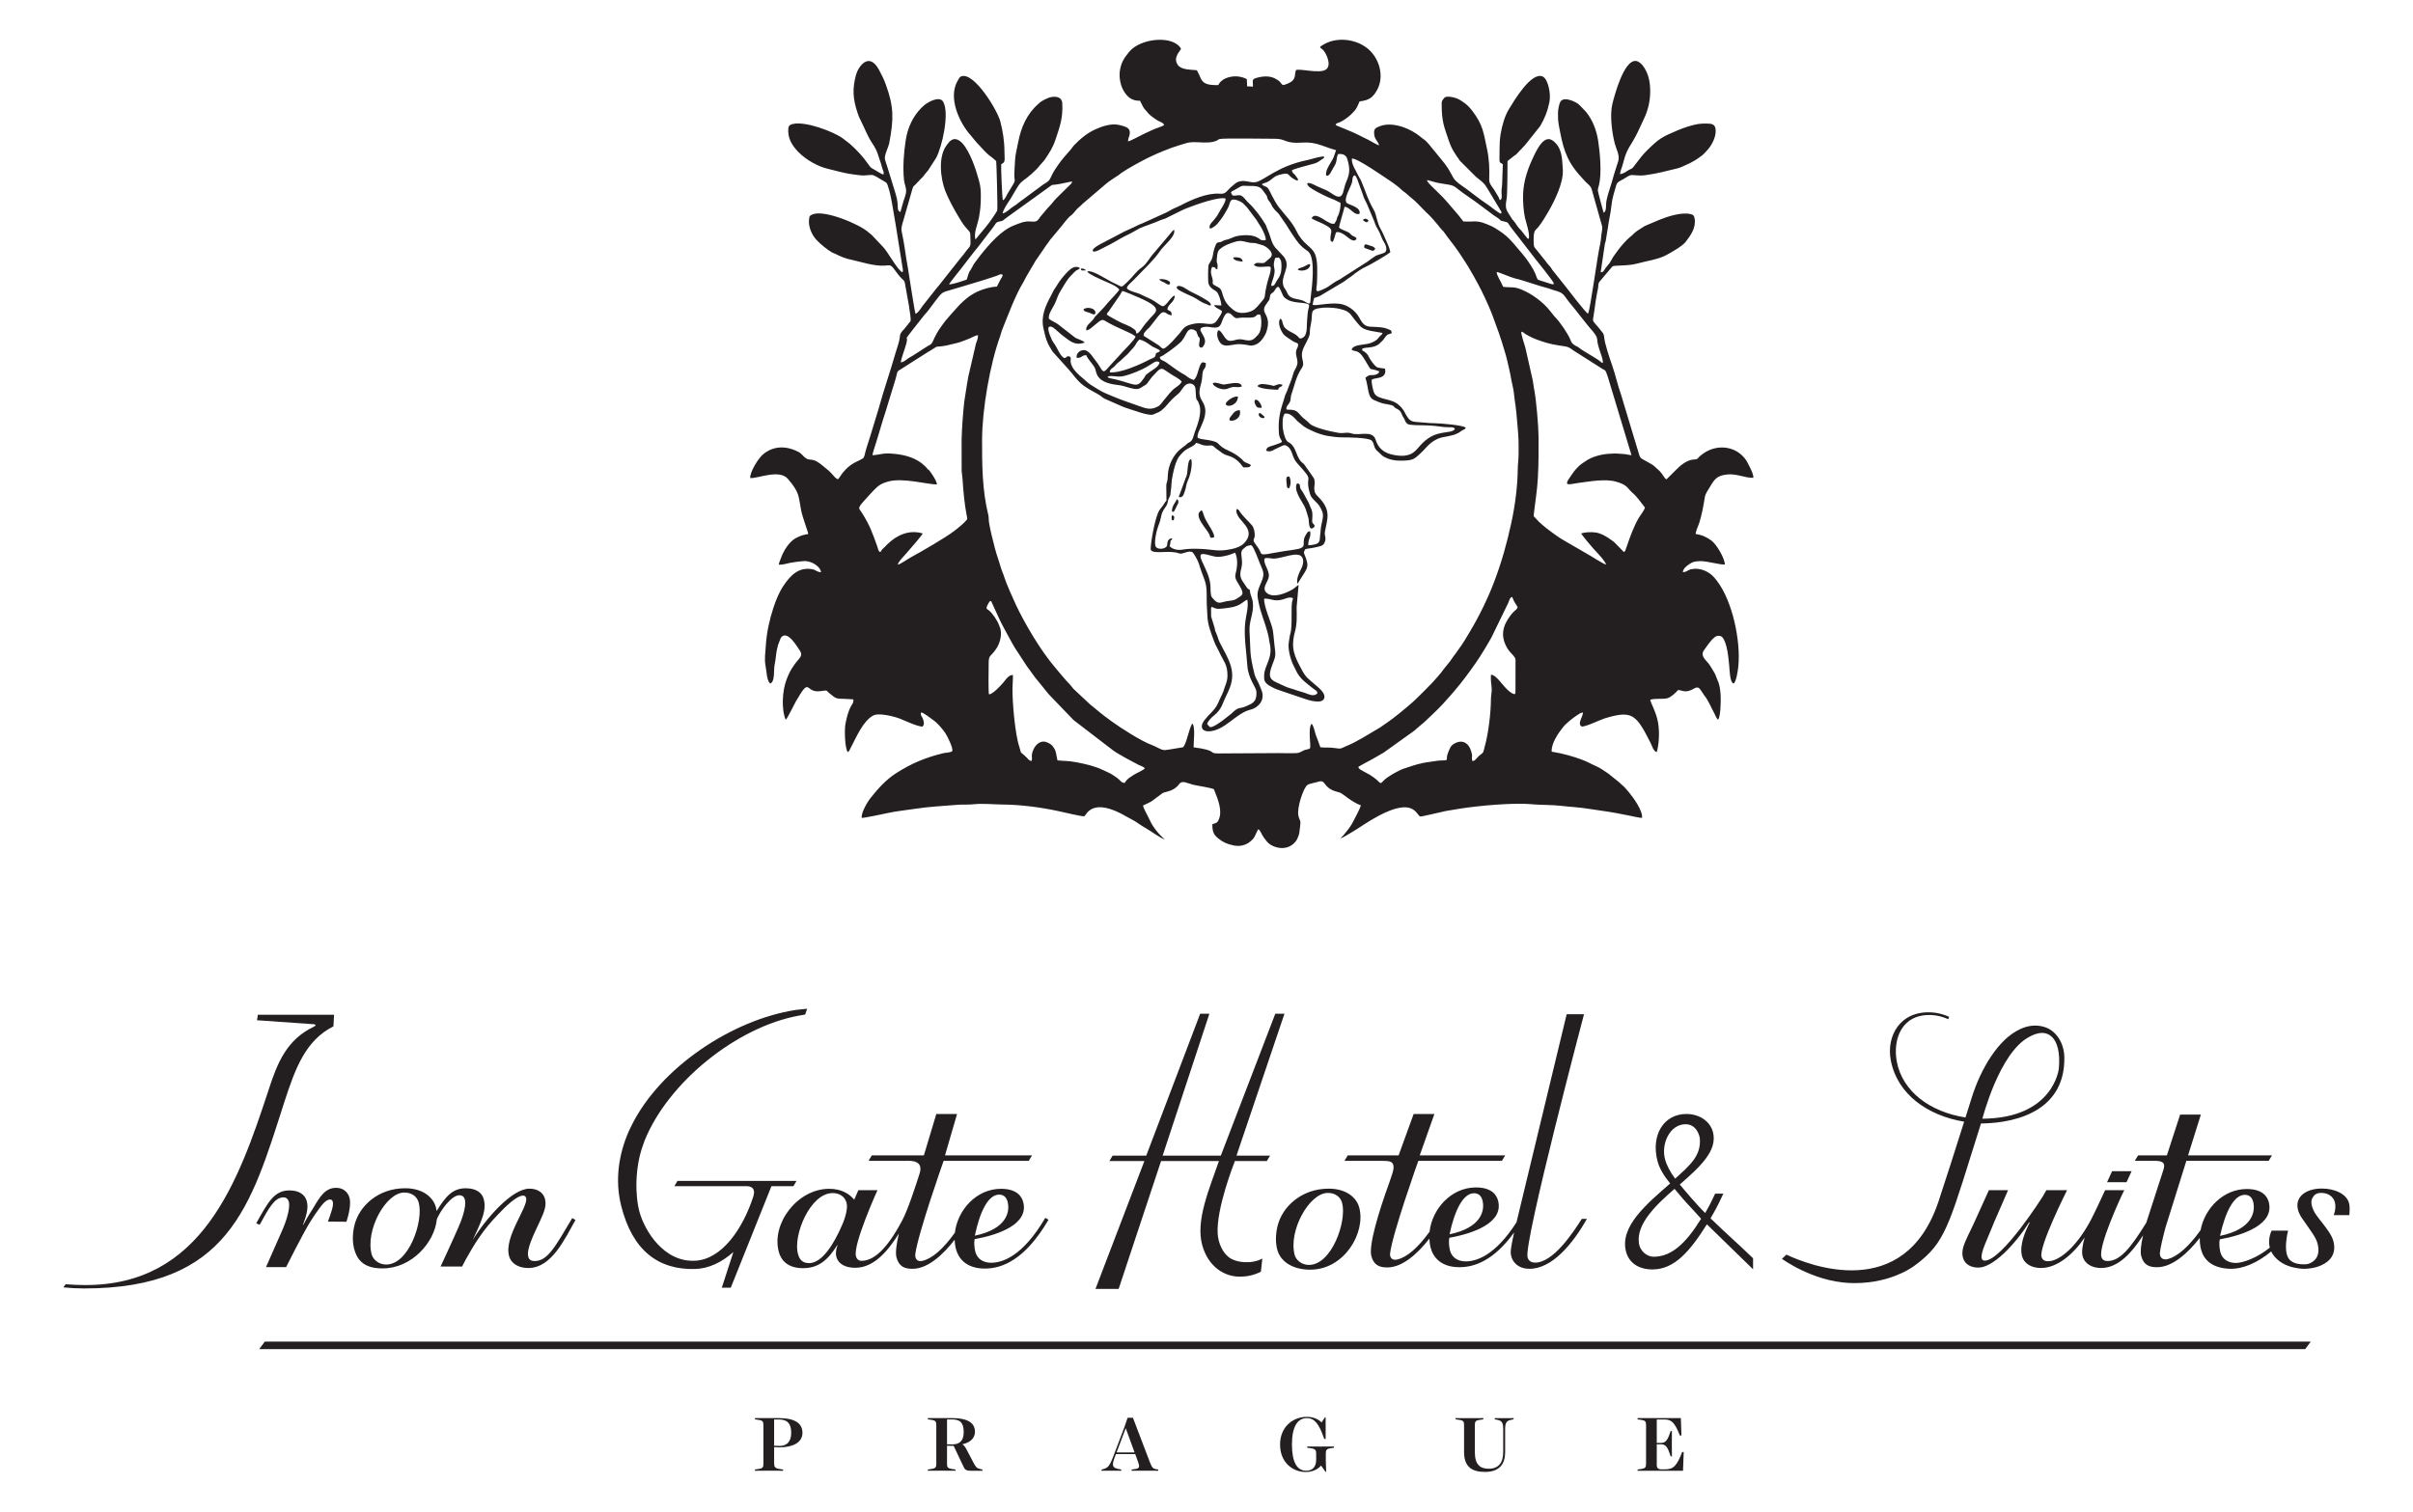 <?xml version="1.0" encoding="UTF-8" standalone="no"?><!DOCTYPE svg PUBLIC "-//W3C//DTD SVG 1.1//EN" "http://www.w3.org/Graphics/SVG/1.1/DTD/svg11.dtd"><svg width="100%" height="100%" viewBox="0 0 225 141" version="1.1" xmlns="http://www.w3.org/2000/svg" xmlns:xlink="http://www.w3.org/1999/xlink" xml:space="preserve" xmlns:serif="http://www.serif.com/" style="fill-rule:evenodd;clip-rule:evenodd;stroke-linejoin:round;stroke-miterlimit:2;"><g><path d="M112.559,67.511c0.11,-0.285 0.365,-0.549 0.56,-0.705c0.838,-0.669 0.804,-1.081 1.212,-1.884c0.071,-0.138 0.123,-0.267 0.191,-0.412c0.865,-1.826 0.078,-2.915 -0.775,-4.559c-0.152,-0.294 -0.204,-0.593 -0.333,-0.874c-0.209,-0.454 -0.051,-0.083 -0.15,-0.495l-0.284,-0.921c-0.077,-0.194 -0.046,-0.33 -0.052,-0.56c-0.021,-0.803 0.035,-0.39 0.576,-0.318c0.231,0.031 0.87,-0.067 1.109,-0.097c1.144,-0.143 1.415,-0.726 1.701,-0.741c0.112,0.687 -0.117,1.42 -0.192,2.024c-0.168,1.341 0.108,2.832 0.183,4.083c0.077,1.26 0.817,2.017 0.849,2.455c0.025,0.34 -0.025,0.702 -0.201,0.905c-0.198,0.23 -0.398,0.296 -0.685,0.428c-0.776,0.358 -0.705,-0.009 -1.448,0.726l-0.596,0.468c-0.226,0.183 -1.013,0.789 -1.377,0.794c-0.118,-0.08 -0.217,-0.19 -0.288,-0.317m-17.074,2.917c-0.436,-0.351 -0.247,-0.21 -0.438,-0.768c-0.396,-1.155 -0.656,-4.134 -0.638,-5.48c0.006,-0.408 0.056,-0.817 0.038,-1.226c-0.331,0.022 -0.493,0.231 -0.652,0.412c-0.086,0.096 -0.151,0.195 -0.226,0.283c-0.225,0.265 -1.013,1.136 -1.353,1.115c-0.069,-0.231 -0.028,-2.45 -0.027,-2.898c-0.005,-0.845 0.201,-0.555 0.756,-1.43c0.294,-0.464 0.556,-1.347 0.266,-1.985c-0.037,-0.082 -0.046,-0.111 -0.079,-0.201c-0.138,-0.382 -0.592,-1.037 -0.885,-1.288c-0.104,-0.09 -0.231,-0.117 -0.253,-0.237c-0.02,-0.115 0.185,-0.491 0.245,-0.556c0.11,-0.12 -0.058,-0.052 0.178,-0.107l0.594,1.296c0.385,0.901 0.859,1.663 1.28,2.471c0.118,0.227 0.208,0.369 0.336,0.588l1.114,1.707c0.272,0.377 0.523,0.728 0.781,1.071l1.265,1.559l2.288,2.382c0.087,0.088 0.188,0.141 0.287,0.226l3.428,2.631c0.377,0.294 1.828,1.071 2.36,1.343c0.21,0.109 0.492,0.166 0.595,0.338c-0.13,0.178 -0.795,0.446 -1.026,0.599c-0.412,0.274 -0.621,0.374 -0.854,0.758c-0.325,-0.014 -0.409,-0.258 -0.662,-0.441c-0.658,-0.476 -0.683,-0.449 -1.33,-0.753c-0.783,-0.369 -1.51,-0.54 -2.385,-0.714c-0.987,-0.197 -1.199,-0.115 -1.884,-0.2c-0.138,-0.551 -0.08,-0.85 -0.424,-1.29c-0.007,-0.009 -0.079,-0.097 -0.083,-0.102c-0.148,-0.159 -0.521,-0.353 -0.757,-0.358c-0.613,-0.015 -0.989,0.603 -1.106,1.12c-0.067,0.296 0.052,0.398 -0.047,0.686c-0.271,-0.016 -0.356,-0.272 -0.702,-0.551m43.54,-7.491c-0.026,0.416 0.004,0.744 0.058,1.128c0.055,0.385 -0.056,0.749 -0.059,1.131c-0.01,1.311 -0.231,3.2 -0.578,4.434c-0.153,0.547 -0.061,0.525 -0.448,0.805c-0.157,0.114 -0.179,0.174 -0.305,0.296c-0.152,0.147 -0.172,0.245 -0.401,0.256c-0.096,-0.319 0.004,-0.337 -0.037,-0.619c-0.024,-0.163 -0.122,-0.445 -0.176,-0.561c-0.267,-0.578 -0.809,-0.825 -1.46,-0.453c-0.379,0.218 -0.416,0.437 -0.601,0.876c-0.279,0.666 0.197,0.685 -0.594,0.704c-0.168,0.004 -0.318,0.01 -0.479,0.039c-0.301,0.054 -0.593,0.084 -0.875,0.126c-0.501,0.074 -1.204,0.26 -1.663,0.43c-0.253,0.094 -0.537,0.157 -0.757,0.263c-0.47,0.224 -1.231,0.622 -1.6,0.989c-0.517,0.515 -0.127,0.222 -1.33,-0.515c-0.203,-0.125 -0.379,-0.194 -0.57,-0.31c-0.194,-0.118 -0.454,-0.198 -0.49,-0.423c0.062,-0.062 1.001,-0.559 1.18,-0.656c0.422,-0.229 0.773,-0.44 1.204,-0.692l2.751,-1.971c0.135,-0.089 0.13,-0.097 0.251,-0.211l0.752,-0.636c0.947,-0.893 1.499,-1.391 2.368,-2.399l0.432,-0.494c0.813,-0.965 1.321,-1.656 2.04,-2.682c0.423,-0.604 1.108,-1.745 1.441,-2.35l1.544,-3.176c0.123,-0.253 0.135,-0.522 0.375,-0.591c0.101,0.187 0.113,0.301 0.233,0.501c0.097,0.159 0.215,0.327 0.284,0.463c-0.138,0.33 -0.221,0.188 -0.65,0.745c-0.751,0.977 -0.991,1.929 -0.316,3.082c0.279,0.476 0.748,0.747 0.767,1.075l-0.005,2.779c-0.001,0.404 0.023,0.529 -0.325,0.339c-0.766,-0.417 -1.359,-1.712 -1.961,-1.722m-21.146,-7.098c0.688,-0.025 0.875,0.3 1.71,0.083c0.257,-0.067 0.534,-0.227 0.814,-0.178c0.193,0.035 0.177,0.063 0.121,0.227c-0.199,0.57 0.027,2.343 -0.206,3.133c-0.073,0.246 -0.088,0.521 -0.139,0.775c-0.125,0.623 0.169,1.718 0.479,2.282c0.107,0.194 0.187,0.412 0.309,0.617c0.376,0.627 0.798,0.895 1.423,1.401c0.343,0.276 0.422,0.244 0.458,0.477c-0.372,0.426 -0.904,0.024 -1.434,-0.107c-0.254,-0.062 -0.482,-0.15 -0.731,-0.236c-0.226,-0.077 -0.498,-0.138 -0.705,-0.223l-0.986,-0.45c-0.73,-0.323 -0.667,-0.765 -0.38,-1.567c0.224,-0.633 0.38,-0.763 0.267,-1.561c-0.08,-0.565 -0.106,-1.154 -0.191,-1.709c-0.101,-0.658 -0.868,-2.237 -0.809,-2.964m-2.708,-4.292c0.265,0.582 0.219,1.293 0.044,1.951c-0.098,0.372 0.057,0.631 0.2,0.857c0.652,1.033 0.515,1.096 0.031,1.408c-0.309,0.199 -0.376,0.235 -0.836,0.282c-0.8,0.079 -0.963,0.474 -1.57,-0.291c-0.126,-0.159 -0.115,-0.204 -0.145,-0.461c-0.021,-0.183 -0.021,-0.367 -0.023,-0.552c-0.019,-1.661 -1.814,-3.371 -0.377,-3.022c0.922,0.224 0.927,0.309 1.84,0.115c0.427,-0.091 0.745,-0.267 0.836,-0.287m-11.902,-16.375c0.225,-0.246 0.814,0.058 1.485,-0.09c0.386,-0.086 0.875,-0.262 1.217,-0.402c0.383,-0.157 0.745,-0.328 1.084,-0.535c0.17,-0.103 0.341,-0.215 0.515,-0.32c0.204,-0.122 0.308,-0.156 0.55,-0.041c-0.016,0.417 -0.674,0.723 -0.976,0.957c-0.471,0.366 -0.223,0.151 -0.465,0.51c-0.688,1.022 -0.765,0.601 -2.695,0.128c-0.207,-0.05 -0.589,-0.087 -0.715,-0.207m0.21,-0.443c0.023,-0.238 0.088,-0.285 0.321,-0.457c0.18,-0.131 0.199,-0.205 0.345,-0.351c0.148,-0.146 0.251,-0.183 0.402,-0.338c0.297,-0.306 0.565,-0.488 0.733,-0.703c0.104,-0.133 0.216,-0.252 0.328,-0.366c0.27,-0.279 0.304,-0.454 0.459,-0.65c0.026,-0.034 0.065,-0.076 0.088,-0.102l0.075,-0.084c0.34,0.025 0.795,0.339 1.007,0.499c0.38,0.288 0.809,0.363 0.924,0.543c-0.072,0.104 0.06,0.024 -0.146,0.125c-0.36,0.178 -0.153,0.009 -0.285,0.358c-0.071,0.192 -0.305,0.21 -0.514,0.319c-0.95,0.497 -2.696,1.289 -3.737,1.207m-22.128,7.733c0.023,-0.196 0.232,-0.84 0.309,-1.079c0.333,-1.034 0.586,-2.01 0.922,-3.005l0.922,-3.013c0.185,-0.585 0.069,-0.695 0.42,-0.878l2.604,-1.655c0.07,-0.047 0.118,-0.064 0.206,-0.118c0.987,-0.603 0.223,-0.246 1.511,-0.485l1.043,-0.251c0.353,-0.083 0.629,-0.23 0.954,-0.338c0.329,-0.11 0.696,-0.371 0.955,-0.372c0.004,0.32 -0.109,0.53 -0.197,0.8l-0.707,3.05c-0.029,0.217 -0.091,0.548 -0.136,0.782l-0.249,1.603c-0.116,1.127 -0.216,2.362 -0.242,3.498l0.002,2.825c0.001,0.271 0.063,0.528 0.082,0.83c0.071,1.093 0.178,2.34 0.38,3.368c0.088,0.449 0.109,0.36 -0.157,0.649c-0.234,0.255 -0.471,0.419 -0.737,0.652c-0.098,0.086 -0.144,0.109 -0.262,0.201c-0.738,0.579 -3.101,1.954 -4.06,2.467c-0.258,0.139 -0.942,0.629 -1.198,0.677c0.047,-0.29 0.513,-0.732 0.719,-0.971l0.152,-0.174c0.257,-0.301 1.363,-1.546 1.45,-1.771c-1.246,-0.363 -2.381,0.128 -3.26,0.981l-0.369,0.371c-0.072,0.068 -0.12,0.095 -0.186,0.186c-0.093,0.129 -0.019,0.115 -0.159,0.2c-0.167,-0.085 -0.148,-0.196 -0.261,-0.518c-0.438,-1.241 -0.703,-1.987 -1.416,-3.115c-0.372,-0.588 -0.529,-0.361 0.727,-1.746l0.314,-0.335c0.47,-0.466 0.624,-0.639 1.368,-0.856c1.376,-0.401 3.721,0.273 4.568,0.266c0.024,-0.27 -0.528,-1.084 -0.697,-1.292c-0.105,-0.127 -0.039,-0.029 -0.15,-0.126c-0.11,-0.098 -0.053,-0.071 -0.148,-0.177l-0.119,-0.112c-0.007,-0.006 -0.017,-0.016 -0.023,-0.023c-0.735,-0.735 -1.828,-1.036 -2.846,-1.13c-1.118,-0.102 -1.073,0.056 -2.029,0.134m66.084,7.289c0.067,0.16 1.005,1.284 1.174,1.456c0.24,0.245 1.114,1.17 1.148,1.454c-0.23,-0.036 -1.446,-0.834 -1.867,-1.06l-2.139,-1.239c-0.418,-0.227 -1.583,-1.088 -1.929,-1.404c-0.349,-0.32 -0.298,-0.235 -0.607,-0.597c-0.177,-0.207 -0.228,-0.128 -0.194,-0.423c0.133,-1.145 0.322,-2.22 0.381,-3.421c0.068,-1.365 0.074,-2.422 0.062,-3.793c-0.008,-0.962 -0.215,-3.444 -0.403,-4.374c-0.055,-0.272 -0.089,-0.568 -0.133,-0.844l-0.699,-3.097c-0.074,-0.26 -0.43,-1.285 -0.368,-1.468c0.143,-0.003 0.253,0.142 0.408,0.232c0.557,0.321 0.754,0.403 1.403,0.632c0.797,0.283 1.326,0.361 2.229,0.497c0.5,0.077 0.583,0.261 0.932,0.463l2.492,1.582c0.333,0.257 0.337,-0.01 0.595,0.794l2.21,7.318c-0.19,-0.017 -0.346,-0.06 -0.546,-0.092c-0.166,-0.025 -0.344,-0.026 -0.514,-0.043c-0.394,-0.04 -0.68,-0.023 -1.073,0.003c-0.749,0.052 -1.596,0.29 -2.162,0.694c-0.203,0.145 -0.444,0.278 -0.637,0.477c-0.485,0.498 -0.37,0.409 -0.761,0.949c-0.723,1.001 -0.113,0.71 0.774,0.592c1.057,-0.14 2.496,-0.396 3.468,-0.116c1.125,0.323 1.006,0.578 1.549,1.048c0.463,0.403 0.749,0.863 1.156,1.368c-0.047,0.244 -0.434,0.721 -0.562,0.943c-0.512,0.884 -0.808,1.739 -1.139,2.702c-0.035,0.098 -0.059,0.169 -0.097,0.271c-0.018,0.051 -0.03,0.092 -0.058,0.131c-0.096,0.134 0.006,0.033 -0.113,0.098l-0.929,-0.949c-0.068,-0.053 -0.137,-0.086 -0.219,-0.152c-0.378,-0.299 -1.01,-0.662 -1.494,-0.72c-0.438,-0.051 -0.947,-0.03 -1.338,0.088m-27.472,-11.553c-0.108,-0.334 0.31,-0.48 0.374,-0.906c0.049,-0.331 0.005,-0.295 0.108,-0.586c0.254,-0.716 0.409,-1.596 0.93,-2.359c0.433,-0.635 -0.333,-0.933 0.253,-2.061c0.791,-1.521 0.354,-0.898 0.604,-2.033c0.243,-1.109 -0.243,-1.422 1.132,-1.553c0.325,-0.031 0.958,0.001 1.27,0.053c0.222,0.036 0.339,0.072 0.531,0.123c0.711,0.187 0.781,0.491 1.109,0.884c0.607,0.726 0.644,0.899 1.537,1.1c0.166,0.037 1.061,0.172 1.103,0.194c-0.045,0.189 -0.129,0.175 -0.248,0.306c-0.09,0.098 -0.148,0.201 -0.258,0.298c-0.169,0.15 -0.449,0.294 -0.736,0.379c-0.427,0.126 -1.583,0.098 -1.631,0.59c0.281,0.165 0.481,0.052 0.801,0.362c0.18,0.174 0.343,0.44 0.483,0.673c0.678,1.133 0.22,0.554 1.288,0.976c-0.029,0.076 -0.021,0.178 -0.243,0.27c-0.483,0.202 -0.556,-0.112 -1.052,0.329c0.32,0.929 0.175,1.803 0.797,2.072c0.244,0.106 0.662,0.288 0.917,0.338c0.252,0.05 0.457,0.073 0.692,0.136c0.345,0.093 0.167,0.171 0.506,0.332c0.441,0.207 0.464,0.508 0.541,0.663c0.03,0.062 0.115,0.172 0.157,0.258c0.094,0.198 0.123,0.363 0.322,0.508c0.175,0.127 1.217,0.122 1.507,0.126c0.327,0.005 0.486,0.016 0.787,0.034c0.48,0.029 0.951,0.141 1.528,0.147c0.27,0.003 0.519,-0.041 0.587,0.179c-0.405,0.509 -1.678,-0.034 -3.003,1.285c-0.586,0.581 -0.77,1.084 -1.688,1.185c-0.509,0.057 -1.358,-0.088 -1.787,-0.33c-0.468,-0.264 -0.736,-0.614 -0.913,-1.166c-0.295,-0.921 -1.565,-0.339 -2.208,-0.569c-0.465,-0.168 -0.763,0.021 -1.268,-0.066c-0.618,-0.106 -2.288,-0.455 -2.694,-0.881c-0.139,-0.146 -0.224,-0.217 -0.365,-0.331c-0.568,-0.456 -0.323,-0.32 -0.727,-0.708c-0.332,-0.319 -0.894,-0.204 -1.043,-0.251m-16.76,-8.855c0.045,-0.17 0.081,-0.19 0.179,-0.3l0.944,-1.371c0.146,-0.183 0.195,-0.347 0.329,-0.529c0.154,0.006 1.365,0.534 1.607,0.64c2.21,0.966 1.537,1.281 1.037,1.841l-0.515,0.595c-0.21,0.238 -0.51,0.836 -0.807,0.903c-0.083,-0.239 -0.018,-0.257 -0.201,-0.4c-0.036,-0.027 -0.042,-0.027 -0.081,-0.057l-0.25,-0.167c-0.256,-0.124 -0.482,-0.236 -0.768,-0.342c-0.163,-0.061 -1.277,-0.655 -1.474,-0.813m10.407,1.459c-0.259,0.308 -0.035,1.006 0.263,1.268c0.349,0.306 0.951,0.096 1.384,0.046c0.675,-0.077 1.259,0.146 1.467,0.119c0.466,-0.062 0.786,-0.317 1.034,-0.669c0.088,-0.125 0.256,-0.407 0.311,-0.567c0.473,-1.367 -0.204,-1.641 -0.2,-2.119c0.003,-0.291 0.154,-0.418 0.282,-0.626c0.15,-0.243 0.227,-0.182 0.264,-0.574c0.023,-0.252 0.114,-0.281 0.285,-0.406c0.205,-0.15 0.218,-0.444 0.493,-0.532c0.309,0.254 0.318,0.819 0.624,1.05c0.082,0.061 0.23,0.166 0.342,0.216c0.246,0.107 0.586,0.181 0.909,0.209c1.422,0.123 0.928,0.204 0.871,0.986c-0.025,0.343 -0.064,0.618 -0.073,0.973c-0.017,0.649 -0.009,1.32 -0.636,1.401c-0.153,-0.091 -0.115,-0.111 -0.246,-0.231c-0.252,-0.233 -0.581,-0.343 -0.864,-0.523c-0.079,-0.05 -0.186,-0.136 -0.26,-0.205c-0.1,-0.092 -0.12,-0.117 -0.187,-0.276c-0.12,-0.29 -0.074,-0.511 -0.293,-0.619c-0.308,0.417 0.1,1.233 0.342,1.498c0.146,0.16 0.401,0.307 0.61,0.453c0.493,0.345 0.316,0.167 0.635,0.341l0.056,0.041c0.108,0.339 -0.231,0.456 -0.169,0.983c0.041,0.35 0.191,0.606 0.103,0.975c-0.077,0.319 -0.278,0.518 -0.354,0.806c-0.179,0.681 -0.384,1.062 -0.611,1.705c-0.063,0.176 -0.112,0.181 -0.177,0.422c-0.044,0.163 -0.085,0.296 -0.128,0.426c-0.37,1.116 -0.51,1.846 -0.433,3.021c0.061,0.951 0.848,0.69 -0.533,1.155c-0.341,0.115 -0.625,0.133 -0.654,0.489c0.355,0.129 0.525,0.037 0.789,-0.122l0.73,-0.342c0.171,-0.066 0.234,-0.079 0.399,0.019c0.598,0.356 0.417,1.004 0.979,1.619c1.768,1.933 0.608,0.912 1.195,2.88c0.141,0.471 0.684,0.744 0.929,1.195c0.331,0.609 0.348,0.738 0.13,1.66c-0.087,0.365 -0.059,0.568 -0.112,0.916c-0.088,0.576 0.141,0.918 -1.109,1.002c-0.046,-0.593 0.297,-0.768 0.166,-1.307c-0.19,-0.008 -0.252,0.064 -0.44,0.402c-0.446,0.8 0.394,1.12 -1.165,1.33c-0.518,0.069 -0.951,0.134 -1.448,0.225c-1.861,0.342 -1.345,0.251 -1.768,-0.383l-0.347,-0.485c-0.219,-0.311 -0.012,-0.385 0.005,-0.674c0.016,-0.288 -0.065,-0.744 -0.257,-0.972c-0.371,-0.441 -0.854,-0.836 -1.169,-1.329c-0.081,-0.127 -0.102,-0.153 -0.224,-0.202c-0.218,0.243 0.167,0.83 0.343,1.006c0.007,0.007 0.018,0.014 0.025,0.021l0.419,0.511c0.462,0.614 0.371,1.158 -0.16,1.687c-0.26,0.259 -0.676,0.42 -1.113,0.513c-1.334,0.284 -1.709,0.033 -2.938,-0.012c-0.558,-0.02 -1.086,-0.024 -1.583,0.059c-0.553,0.092 -0.984,-0.014 -1.283,-0.307c0.071,-0.248 0.065,-0.209 0.094,-0.525c0.08,-0.061 0.119,-0.056 0.157,-0.169c-0.176,-0.121 -0.373,0.119 -0.412,0.209c-0.096,0.226 0.005,0.38 -0.153,0.546c-0.209,0.22 -0.87,0.272 -1.001,-0.072c-0.114,-0.44 0.046,-1.119 0.137,-1.48c0.051,-0.197 0.158,-0.485 0.222,-0.659c0.24,-0.657 0.079,-0.83 0.595,-1.534c0.246,-0.336 0.151,-0.538 0.32,-0.838c0.184,-0.326 0.085,-0.276 0.159,-0.673c0.092,-0.503 0.002,-0.674 0.187,-1.518c0.114,-0.521 0.203,-0.89 0.395,-1.324c0.147,-0.331 0.345,-0.524 0.558,-0.739c0.436,-0.439 1.034,-0.512 1.217,-0.868c0.246,0.044 0.477,0.182 0.686,0.225c0.364,0.077 0.443,0.012 0.723,0.022c0.225,0.008 0.344,0.223 0.508,0.33c0.478,0.318 0.533,0.471 1.085,0.626c0.601,0.168 1.039,0.573 1.393,1.082c0.248,-0.005 0.629,0.075 0.711,-0.206c-0.141,-0.148 -0.43,-0.18 -0.621,-0.322c-0.119,-0.089 -0.123,-0.144 -0.228,-0.235c-0.967,-0.845 -1.381,-0.712 -2.043,-1.29c-0.095,-0.083 -0.149,-0.175 -0.231,-0.229c-0.513,-0.338 -1.733,-0.275 -1.85,-0.51c-0.023,-0.311 0.137,-0.592 0.242,-0.825c0.374,-0.834 0.757,-1.644 0.222,-2.509c-0.413,-0.668 -0.318,-1.002 -0.103,-1.816c0.093,-0.35 0.058,-0.651 0.133,-0.973c0.075,-0.327 0.307,-0.298 0.276,-0.81c-0.205,-0.063 -0.346,-0.153 -0.474,0.098c-0.285,0.563 -0.275,1.142 -0.642,1.477c-0.207,-0.041 -0.329,-0.128 -0.473,-0.21c-0.195,-0.112 -0.199,-0.173 -0.383,-0.266c-0.364,-0.184 -1.281,-0.825 -1.578,-1.058c-0.508,-0.398 -0.685,-0.235 -0.739,-0.602c0.081,-0.051 0.188,-0.085 0.286,-0.138l0.686,-0.47c0.284,-0.198 0.579,-0.446 0.854,-0.676c0.714,-0.598 0.608,-1.533 1.359,-1.257l0.208,0.13l0.191,0.493c0.16,0.201 0.162,0.08 0.123,0.423c-0.018,0.154 -0.083,0.385 -0.024,0.501c0.069,0.136 0.235,0.164 0.346,0.018c0.371,-0.491 0.121,-0.85 -0.118,-1.269c-0.004,-0.007 -0.114,-0.218 -0.114,-0.218c-0.133,-0.422 0.667,-0.375 0.889,-0.332c0.261,0.05 0.652,0.098 0.847,-0.06c0.175,-0.143 0.235,-0.397 0.329,-0.636c0.068,-0.169 0.237,-0.542 0.391,-0.595c0.287,-0.1 0.484,0.19 0.647,0.335c0.259,0.229 0.429,0.069 0.809,0.071c0.307,0.003 0.66,0.023 0.964,-0.02c0.405,-0.058 0.283,-0.364 0.696,-0.245c0.15,0.434 0.126,1.233 -0.071,1.661c-0.076,0.166 -0.32,0.403 -0.45,0.525c-0.194,0.178 -0.425,0.248 -0.759,0.194c-0.308,-0.049 -0.514,-0.138 -0.882,-0.071c-0.248,0.045 -0.527,0.19 -0.807,0.095c-0.402,-0.135 -0.604,-0.928 -0.939,-0.96m-29.616,2.996c0.053,-0.411 0.392,-1.283 0.515,-1.736c0.249,-0.913 -0.368,-0.041 0.697,-1.433l0.98,-1.238c0.368,-0.376 0.676,-0.863 0.978,-1.243c0.565,-0.709 0.584,-0.855 1.201,-1.021l1.714,-0.508c0.565,-0.152 1.125,-0.356 1.704,-0.518c0.276,-0.078 0.576,-0.195 0.839,-0.269c0.527,-0.147 0.623,-0.324 0.859,-0.217c0.05,0.17 -0.12,0.3 -0.237,0.555l-0.288,0.559c0,0 -1.548,0.038 -2.873,1.144c-0.392,0.327 -0.661,0.602 -0.997,0.991l-0.483,0.537c-0.145,0.188 -0.282,0.324 -0.449,0.522c-0.164,0.196 -0.255,0.366 -0.429,0.588c-0.244,0.311 -0.578,0.943 -0.73,1.308c-0.119,0.286 -0.261,0.347 -0.506,0.468l-1.208,0.779c-0.187,0.139 -0.419,0.229 -0.633,0.386c-0.16,0.117 -0.396,0.333 -0.654,0.346m57.932,-6.771c-0.789,-0.329 -0.937,-0.178 -1.761,-0.275c-0.206,-0.503 -0.641,-1.119 -0.6,-1.385c0.201,0.009 1.311,0.51 1.706,0.601c0.923,0.214 2.134,0.686 3.14,0.935c0.161,0.041 0.245,0.096 0.411,0.141c1.174,0.322 0.809,0.363 1.857,1.573l1.289,1.625c0.247,0.342 0.942,0.998 0.957,1.365c0.036,0.844 0.609,1.794 0.526,2.249c-0.237,-0.086 -0.044,0.005 -0.205,-0.128c-0.298,-0.247 -0.753,-0.48 -1.096,-0.705c-0.397,-0.261 -0.566,-0.313 -0.928,-0.601c-0.136,-0.108 -0.198,-0.105 -0.325,-0.185c-0.289,-0.179 -0.331,-0.215 -0.465,-0.552c-0.229,-0.573 -0.991,-1.687 -1.439,-2.125c-0.106,-0.102 -0.127,-0.167 -0.228,-0.28c-0.121,-0.136 -0.142,-0.164 -0.23,-0.281c-0.598,-0.789 -1.676,-1.583 -2.609,-1.972m-22.681,-3.012c0.198,0.216 0.242,0.328 0.247,0.747c0.008,0.668 -0.095,0.949 -0.458,1.46c-0.169,0.237 -0.147,0.454 -0.49,0.443c-0.022,-0.332 0.224,-0.592 0.303,-1.265c0.035,-0.295 -0.059,-0.421 -0.068,-0.686c-0.009,-0.258 0.088,-0.454 0.113,-0.654l0.353,-0.045Zm-5.727,1.092c0.055,-0.639 -0.023,-0.428 -0.059,-0.676c-0.017,-0.113 0.024,-0.552 0.047,-0.678c0.044,-0.246 0.09,-0.371 0.235,-0.506c0.396,-0.367 0.998,-0.565 1.506,-0.717c0.507,-0.152 0.871,0.042 1.298,0.11c0.231,0.036 0.446,-0.002 0.672,0.077c0.186,0.066 0.363,0.102 0.565,0.169c0.276,0.091 1.211,0.735 0.606,1.21c-0.541,0.426 -0.361,0.485 -1.022,0.423c-0.313,-0.029 -0.327,0.102 -0.457,0.169c0.369,0.404 1.202,0.072 1.561,0.201c0.119,0.319 -0.215,1.094 -0.291,1.452c-0.062,0.296 -0.119,0.445 -0.167,0.756c-0.13,0.842 -0.007,0.587 -0.558,1.25c-0.186,0.225 -0.215,0.255 -0.425,0.453c-0.26,0.246 -0.813,0.415 -1.315,0.38c-0.455,-0.031 -0.69,-0.255 -0.935,-0.47c-1.008,-0.889 -0.61,-1.633 -1.181,-1.92c-0.775,-0.39 -0.415,-0.27 -0.541,-0.804c-0.06,-0.257 -0.264,-0.637 -0.027,-1.088c0.496,0.042 0.15,0.173 0.488,0.209m8.554,-1.556c0.57,0.708 0.286,3.092 0.151,4.147c-0.064,0.504 0.044,0.793 -0.442,0.493c-0.314,-0.195 -0.451,-0.214 -0.855,-0.294c-0.819,-0.16 -0.804,-0.433 -1.005,-0.809c-0.096,-0.177 -0.15,-0.191 -0.214,-0.342c-0.416,-0.983 0.78,-1.816 -0.004,-2.817l-0.559,-0.597c-0.636,-0.572 -0.586,-1.133 -0.974,-1.988c-0.071,-0.159 -0.083,-0.267 -0.178,-0.425c-0.389,-0.651 -0.984,-1.461 -1.541,-1.974c-0.283,-0.26 -0.316,-0.375 -0.561,-0.597c-0.307,-0.276 -0.491,-0.06 -0.962,-0.116l-0.148,-0.27c0.119,-0.184 0.158,-0.138 0.361,-0.257c0.881,-0.514 0.558,-0.354 1.366,-0.364c1.081,-0.014 1.069,0.185 1.532,0.803c0.177,0.235 0.071,0.177 0.177,0.426c0.054,0.126 0.169,0.218 0.249,0.352c0.087,0.143 0.12,0.261 0.208,0.392c0.212,0.313 0.33,0.376 0.547,0.608l0.72,1.041c0.195,0.344 0.943,1.494 1.194,1.766c0.566,0.613 0.754,0.595 0.938,0.822m-33.578,2.974c0.04,-0.132 0.975,-1.271 1.147,-1.5l1.31,-1.698c0.077,-0.09 0.071,-0.061 0.152,-0.171l1.409,-1.832c0.325,-0.407 0.324,-0.6 0.634,-0.654c0.483,-0.083 0.325,-0.111 0.868,-0.482c0.16,-0.109 0.237,-0.178 0.377,-0.27l3.067,-2.211c0.964,-0.661 0.28,-0.353 1.383,-0.555l1.119,-0.232c-0.033,0.196 0.009,0.113 -0.119,0.258c-0.029,0.034 -0.104,0.099 -0.142,0.135l-0.909,0.894c-0.561,0.527 -0.681,0.774 -0.858,0.946c-0.289,0.283 -0.53,0.616 -0.821,0.939c-0.105,0.118 -0.156,0.2 -0.258,0.343c-0.323,0.451 -0.674,0.075 -1.475,0.286c-0.26,0.069 -0.601,0.214 -0.847,0.31c-1.196,0.463 -2.328,1.793 -3.125,2.797c-0.168,0.212 -0.302,0.42 -0.499,0.658c-0.127,0.153 -0.138,0.211 -0.224,0.377c-0.355,0.683 -0.223,0.169 -0.54,1.214c-0.429,0.13 -1.167,0.425 -1.649,0.448m47.952,-5.875c-0.15,-0.181 -0.257,-0.339 -0.397,-0.518l-1.154,-1.346c-0.456,-0.519 -0.548,-0.572 -0.979,-1.01c-0.306,-0.311 -0.811,-0.722 -0.856,-0.984c0.369,0.067 0.73,0.22 1.136,0.284c1.842,0.292 1.011,0.112 2.744,1.284c0.943,0.638 1.521,1.122 2.323,1.704c0.125,0.091 0.291,0.186 0.42,0.277c0.399,0.283 0.078,0.184 0.379,0.266c0.641,0.174 0.451,0.047 0.792,0.552l2.341,3.024c0.145,0.173 1.639,2.044 1.677,2.212c0.025,0.106 0.008,0.068 -0.002,0.106c-0.142,0.033 -0.26,-0.028 -0.401,-0.069l-0.91,-0.293c-0.031,-0.011 -0.068,-0.025 -0.103,-0.039l-0.067,-0.032c-0.073,-0.101 -0.179,-0.428 -0.229,-0.551c-0.169,-0.412 -0.596,-1.059 -0.881,-1.437c-0.251,-0.334 -0.445,-0.549 -0.709,-0.86c-0.394,-0.465 -0.656,-0.792 -1.11,-1.204c-0.289,-0.262 -1.026,-0.764 -1.387,-0.926c-1.457,-0.658 -1.4,-0.361 -2.627,-0.44m-44.869,20.352c0.005,-2.797 0.729,-7.012 1.679,-9.636c0.066,-0.181 0.11,-0.409 0.186,-0.596c0.535,-1.319 1.214,-3.198 1.981,-4.453c0.11,-0.18 0.169,-0.35 0.271,-0.515l0.875,-1.491c0.005,-0.009 0.013,-0.021 0.019,-0.029c0.005,-0.008 0.014,-0.019 0.02,-0.026l0.978,-1.424c0.167,-0.196 0.195,-0.29 0.328,-0.457l1.093,-1.313c0.23,-0.29 0.476,-0.621 0.742,-0.879c0.095,-0.092 0.131,-0.087 0.232,-0.184c0.228,-0.221 0.322,-0.414 0.574,-0.628c0.151,-0.128 0.268,-0.227 0.41,-0.379l2.172,-1.854c0.373,-0.318 0.808,-0.556 1.203,-0.834c0.1,-0.07 0.099,-0.089 0.205,-0.165c0.554,-0.395 1.948,-1.156 2.572,-1.457c0.917,-0.443 1.911,-0.851 2.88,-1.149c0.198,-0.062 0.395,-0.112 0.603,-0.181c0.803,-0.268 1.993,0.153 2.859,-0.243c0.127,-0.057 0.105,-0.098 0.28,-0.147c0.335,-0.092 4.549,-0.016 5.13,-0.023c1.078,-0.012 0.873,0.479 2.593,0.356c1.282,-0.092 1.964,0.403 3.121,0.709l-0.225,0.657c-0.213,0.482 -0.814,1.181 -0.696,1.702c0.32,0.142 0.492,-0.464 0.717,-0.804c0.359,-0.543 0.172,-0.744 0.387,-1.188c0.391,-0.05 0.743,0.05 0.862,0.447c0.256,0.859 0.261,1.333 -0.091,2.126c-0.137,0.309 -0.189,0.632 -0.299,0.995c-0.27,0.897 -1.013,0.05 -1.533,-0.183l-0.905,-0.392c-0.238,-0.122 -0.681,-0.38 -0.915,-0.27c0.04,0.306 0.388,0.467 0.616,0.613c0.282,0.183 1.33,0.711 1.674,0.827c0.313,0.104 0.522,0.257 0.82,0.376c0.027,0.412 -0.067,0.775 -0.18,1.101c-0.063,0.181 -0.051,0.081 -0.11,0.216c-0.046,0.11 -0.034,0.15 -0.07,0.26c-0.04,0.12 -0.145,0.243 -0.21,0.382c-0.331,0.021 -0.397,-0.076 -0.636,-0.189c-0.355,-0.169 -1.249,-0.949 -1.485,-0.303c0.426,0.231 0.935,0.406 1.365,0.653c0.818,0.469 0.301,0.6 0.401,1.416c0.062,0.043 0.11,0.083 0.169,0.131c0.175,-0.169 0.236,-0.69 0.356,-0.922c0.352,-0.066 0.682,0.18 0.947,0.373c0.14,0.101 0.652,0.608 0.9,0.307c0.157,-0.155 -0.162,-0.276 -0.278,-0.328c-0.237,-0.109 -0.195,-0.194 -0.382,-0.313c-0.271,-0.171 -0.744,-0.28 -0.917,-0.47c-0.043,-0.102 0.469,-1.67 0.509,-1.942c0.55,0.047 0.884,0.844 1.398,0.654c0.155,-0.659 -1.063,-0.834 -1.21,-1.027c-0.307,-0.403 0.426,-1.506 0.516,-1.928c0.034,-0.161 0.015,-0.361 0.095,-0.508c0.172,-0.322 0.302,0.067 0.397,0.271l0.507,1.392c0.063,0.285 0.276,0.645 0.392,0.902l0.659,1.567c0.252,0.722 0.187,0.421 0.501,1.062c0.148,0.302 0.226,0.611 0.391,0.862c0.144,0.219 0.386,0.698 0.16,0.971c-0.125,0.151 -0.698,0.232 -0.925,0.373c-0.281,0.175 -0.486,0.338 -0.73,0.519l-2.345,1.497c-0.102,0.063 -0.122,0.094 -0.192,0.132l-0.42,0.226c-0.316,0.177 -0.611,0.445 -0.925,0.604c-1.208,0.609 -0.858,0.231 -0.838,-0.561c0.021,-0.797 0.096,-2.028 -0.211,-2.657c-0.335,-0.686 -1.09,-0.836 -1.706,-2.094c-0.435,-0.885 -1.084,-1.505 -1.611,-2.18c-0.523,-0.671 -0.905,-1.667 -1.053,-1.818c-0.204,-0.21 -0.472,-0.179 -0.552,-0.365c0.131,-0.093 0.29,-0.109 0.459,-0.184c0.32,-0.14 0.482,-0.349 0.766,-0.528c0.15,-0.095 0.241,-0.121 0.437,-0.172c0.989,-0.259 0.639,0.015 1.284,0.385c0.128,0.073 0.517,0.328 0.39,-0.018l-0.233,-0.324c-0.171,-0.203 -0.293,-0.193 -0.299,-0.479c0.639,-0.242 1.434,-0.417 2.106,-0.614c0.26,-0.076 0.506,-0.252 0.68,-0.385c0.131,-0.1 0.202,-0.065 0.216,-0.252c-0.289,-0.074 -1.25,0.258 -1.582,0.324c-2.731,0.55 -3.992,1.874 -4.759,2.047c-0.56,0.126 -1.012,-0.255 -1.683,-0.023c-0.186,0.064 -0.4,0.264 -0.568,0.406c-0.555,0.469 -0.539,0.754 -1.16,0.704c-1.149,-0.092 -2.615,0.549 -3.627,1.085c-0.229,0.121 -0.446,0.199 -0.669,0.303c-0.197,0.092 -0.414,0.235 -0.626,0.344l-2.325,1.053c-0.153,0.058 -0.204,0.069 -0.33,0.133c-0.119,0.06 -0.225,0.11 -0.342,0.17l-0.984,0.45c-0.275,0.125 -0.375,0.217 -0.635,0.335l-1.275,0.67c-0.099,0.054 -1.198,0.568 -0.996,0.82c0.145,0.182 0.963,-0.326 1.167,-0.418c0.582,-0.263 1.191,-0.668 1.769,-0.963c0.241,-0.123 0.51,-0.239 0.737,-0.374l0.681,-0.384c0.628,-0.269 1.361,-0.486 1.965,-0.766c0.141,-0.065 0.287,-0.079 0.419,-0.138l1.453,-0.721c0.222,-0.123 0.472,-0.21 0.746,-0.317c0.57,-0.225 2.773,-1.031 3.429,-0.831c0.038,0.366 -0.548,1.117 -0.723,1.496c-0.055,0.121 -0.382,0.537 -0.478,0.634c-0.148,0.148 -0.385,0.402 -0.258,0.675c0.22,-0.021 0.576,-0.302 0.703,-0.46c0.524,-0.65 0.542,-0.704 0.962,-1.444c0.178,-0.312 0.148,-0.624 0.38,-0.782c0.225,-0.117 0.82,0.148 1,0.29c0.061,0.048 0.134,0.145 0.209,0.208c0.266,0.229 0.52,0.654 0.781,0.979c0.421,0.523 0.384,0.565 0.711,1.048c0.12,0.177 0.507,0.939 0.454,1.234c-0.157,0.011 -0.272,0.039 -0.421,-0.015c-0.163,-0.059 -0.084,-0.066 -0.254,-0.165c-0.063,-0.037 -0.097,-0.049 -0.151,-0.08c-0.487,-0.283 -1.472,-0.225 -2.016,-0.075l-0.631,0.25c-0.312,0.089 -0.338,0.059 -0.614,0.211c-0.284,0.157 -0.418,-0.011 -0.553,0.278c-0.083,0.179 -0.17,0.412 -0.212,0.62c-0.046,0.215 -0.09,0.539 -0.161,0.72c-0.071,0.182 -0.241,0.405 -0.298,0.531c-0.076,0.168 -0.071,1.366 -0.047,1.624c0.027,0.294 0.158,0.44 0.302,0.575c0.204,0.189 0.369,0.219 0.487,0.344c0.2,0.213 0.415,0.87 0.432,1.279l-0.677,-0.036c0.088,0.271 0.501,0.345 0.737,0.566c-0.019,0.219 -0.151,0.39 -0.245,0.529c-0.1,0.147 -0.198,0.33 -0.325,0.462c-0.511,0.529 -1.154,-0.171 -2.549,0.321c-0.404,0.142 -0.579,0.424 -0.804,0.721l-0.719,0.808c-0.137,0.131 -0.658,0.677 -0.837,0.652c-0.164,-0.023 -0.264,-0.212 -0.452,-0.328l-1.375,-0.87c0.001,-0.278 0.079,-0.285 0.218,-0.464c0.142,-0.184 0.192,-0.166 0.326,-0.321l0.835,-1.062c0.259,-0.3 0.418,-0.484 0.775,-0.235c0.113,0.077 0.258,0.16 0.458,0.171c0.008,-0.418 -0.142,-0.361 -0.39,-0.523c-0.019,-0.501 0.691,-0.675 0.68,-1.322c-0.229,0.028 -0.596,0.587 -0.768,0.766c-0.369,0.384 -0.356,0.274 -1.116,-0.226c-0.382,-0.252 -0.882,-0.426 -1.294,-0.647c-0.282,-0.152 -1.256,-0.325 -1.283,-0.606c0.035,-0.236 0.403,-0.5 0.569,-0.673l1.529,-1.571c0.298,-0.308 0.77,-0.848 0.987,-1.186c0.327,-0.515 1.532,-1.411 1.308,-1.992c-0.13,0.076 -0.358,0.371 -0.45,0.49l-1.483,1.754c-0.37,0.403 -0.608,0.944 -1.053,1.259c-0.584,0.413 -0.779,0.812 -1.389,1.391c-0.627,0.596 -0.407,0.435 -1.178,0.106c-0.565,-0.241 -2.023,-1.265 -2.517,-1.115l0.003,0.048c0.062,0.182 1.254,0.708 1.476,0.809c0.385,0.174 1.295,0.509 1.491,0.85c-0.043,0.108 -0.676,0.806 -0.82,0.949c-0.282,0.279 -0.513,0.616 -0.807,0.905l-0.635,0.664c-0.071,0.106 -0.101,0.157 -0.167,0.247c-0.233,0.321 -0.734,0.575 -0.653,1.027c0.225,-0.002 0.421,-0.196 0.574,-0.319c1.053,-0.845 0.776,-0.772 1.628,-0.31c0.588,0.32 1.223,0.57 1.823,0.861c0.108,0.053 0.187,0.103 0.307,0.158l0.263,0.181c-0.069,0.313 -0.979,1.18 -1.24,1.471c-0.07,0.078 -0.105,0.127 -0.175,0.197l-1.108,1.206c-0.531,0.65 -0.52,0.386 -1.003,-0.351l-0.575,-0.768c-0.142,-0.179 -0.457,-0.547 -0.811,-0.476c-0.34,0.068 -0.612,0.281 -0.589,0.71c0.521,0.054 0.415,-0.236 0.906,-0.244c0.108,0.334 0.592,0.814 0.784,1.156c0.215,0.381 -0.035,1.387 2.166,1.628c0.63,0.069 0.926,0.269 1.54,0.362c0.344,0.052 0.509,-0.038 0.746,-0.197c0.117,-0.078 0.19,-0.113 0.313,-0.195c0.145,-0.097 0.116,-0.113 0.22,-0.245c0.321,-0.411 0.235,-0.365 0.65,-0.784c0.227,-0.23 0.482,-0.596 0.805,-0.394c0.222,0.139 0.347,0.21 0.562,0.369c0.29,0.215 0.909,0.482 1.109,0.766c-0.069,0.21 -0.367,0.421 -0.571,0.562c-0.412,0.288 -0.748,0.769 -1.071,1.152c-0.146,0.173 -0.342,0.476 -0.529,0.581c-0.665,0.373 -1.088,0.242 -1.73,0.01c-0.799,-0.29 -1.658,-0.564 -2.44,-0.894c-0.285,-0.12 -0.483,-0.212 -0.783,-0.331c-0.298,-0.117 -1.087,-0.602 -1.405,-0.815c-0.267,-0.179 -0.382,-0.325 -0.604,-0.506c-0.485,-0.397 -1.122,-0.941 -1.218,-1.568c-0.037,-0.237 0.077,-0.337 -0.053,-0.497c-0.39,-0.261 -0.367,0.441 -0.809,-0.114c-0.289,-0.364 -0.443,-0.844 -0.736,-1.209c-0.163,-0.204 -0.609,-1.246 -0.455,-1.433c0.204,-0.25 0.643,0.195 0.807,0.343c0.219,0.197 0.441,0.391 0.684,0.566c0.515,0.371 0.957,0.831 1.87,0.509c-0.147,-0.202 -0.709,-0.324 -0.924,-0.484l-1.561,-1.217c-0.242,-0.181 -0.674,-0.36 -0.841,-0.503c-0.125,-0.392 0.36,-1.048 0.524,-1.385c0.22,-0.449 0.27,-0.788 0.595,-1.303c0.503,-0.791 0.527,-0.976 1.219,-1.652c0.391,-0.382 0.422,-0.176 0.534,-0.417c-0.468,-0.273 -0.871,0.103 -1.096,0.32c-0.322,0.312 -0.812,0.896 -1.024,1.286c-0.099,0.181 -0.21,0.304 -0.295,0.449c-0.092,0.157 -0.174,0.351 -0.266,0.522c-0.501,0.93 -0.961,1.898 -0.715,3.038c0.229,1.063 0.368,1.444 0.856,2.191l1.469,1.633c0.525,0.569 0.81,1.098 1.474,1.576c0.518,0.373 1.139,0.657 1.483,0.882c0.167,0.11 0.213,0.188 0.431,0.306l1.606,0.706c0.158,0.061 0.343,0.143 0.542,0.2c0.444,0.128 2.015,0.742 2.383,0.562c0.169,-0.082 0.369,-0.146 0.55,-0.237c0.201,-0.103 0.258,-0.198 0.416,-0.325c0.325,-0.26 0.469,-0.646 1.365,-1.365c0.329,-0.264 0.502,-0.865 0.953,-0.948c0.36,-0.068 0.639,0.162 0.655,0.5c0.071,1.513 0.101,0.627 0.371,1.509c0.229,0.751 -0.171,1.81 -0.437,2.511c-0.142,0.374 -0.148,0.802 -0.553,0.98c-0.166,0.073 -0.106,0.058 -0.236,0.18l-0.415,0.323c-0.633,0.452 -1.138,1.295 -1.276,2.186c-0.037,0.233 -0.038,0.482 -0.058,0.734c-0.017,0.235 -0.122,0.339 -0.121,0.602l0.017,1.387c-0.211,0.207 -0.222,0.353 -0.406,0.559l-0.239,0.316c-0.446,0.632 -0.918,3.569 -0.81,3.732c0.281,0.426 1.727,-0.023 2.608,0.308c0.346,0.13 0.74,-0.235 1.16,-0.146c0.107,0.023 0.155,0.076 0.214,0.162c0.216,0.314 0.388,0.641 0.518,1.011c0.025,0.073 0.054,0.19 0.085,0.282c0.504,1.508 0.643,1.32 0.623,3.075c-0.005,0.459 0.049,0.959 0.063,1.436c0.024,0.853 0.369,1.677 0.622,2.372c0.141,0.389 0.327,0.659 0.48,0.999c0.397,0.889 0.785,1.16 0.771,2.227c-0.007,0.531 -0.16,0.771 -0.29,1.176c-0.079,0.248 -0.101,0.324 -0.2,0.54c-0.078,0.17 -0.174,0.344 -0.24,0.505c-0.221,0.544 -0.353,0.758 -0.729,1.165l-0.367,0.375c-0.086,0.101 -0.065,0.097 -0.165,0.202c-0.788,0.834 -0.356,1.448 0.768,1.139c0.373,-0.102 0.742,-0.314 0.998,-0.485c0.653,-0.435 1.035,-0.825 1.775,-1.228c0.558,-0.304 0.915,-0.154 1.459,-0.765c0.081,-0.092 0.213,-0.343 0.244,-0.502c0.107,-0.553 -0.127,-0.848 -0.274,-1.251c-0.145,-0.396 -0.363,-0.634 -0.459,-1.024c-0.492,-2.011 -0.35,-2.078 -0.462,-4.013c-0.055,-0.957 0.41,-1.667 0.311,-2.634c-0.052,-0.51 -0.237,-0.624 -0.286,-1.208c-0.293,-0.172 -0.201,-0.125 -0.389,-0.385l-0.315,-0.472c-0.26,-0.434 -0.194,-0.734 -0.066,-1.258c0.142,-0.585 -0.097,-1.161 0.002,-1.474c0.052,-0.167 0.148,-0.221 0.253,-0.313c0.142,-0.125 0.181,-0.174 0.393,-0.225c0.168,-0.04 0.129,-0.062 0.294,-0.016c0.222,0.203 0.589,1.23 0.761,1.654c0.333,0.814 0.495,0.958 0.117,1.815c-0.422,0.957 -0.383,1.116 -0.211,1.935c0.202,0.964 0.574,1.771 0.824,2.736c0.162,0.624 0.12,0.671 0.2,1.015c0.313,1.341 -0.508,2.035 -0.526,2.946c-0.002,0.173 -0.009,0.425 0.063,0.561c0.177,0.338 0.535,0.465 0.842,0.639c0.258,0.146 2.289,0.788 2.846,0.992c0.41,0.151 1.613,0.507 1.834,0c0.228,-0.523 -0.599,-1.096 -0.94,-1.402c-0.537,-0.483 -0.733,-0.55 -1.111,-1.25c-0.705,-1.305 -1.092,-2.051 -0.646,-3.656c0.185,-0.669 0.155,-1.474 0.14,-2.223l0.183,-2.075c-0.108,0.016 -0.296,0.262 -0.62,0.442c-0.605,0.336 -1.794,0.846 -2.395,0.254c-0.451,-0.444 0.224,-1.039 0.25,-1.533c0.027,-0.515 -0.509,-1.17 -0.423,-1.56c0.002,-0.01 0.014,-0.017 0.016,-0.038c0.017,-0.176 0.707,-0.018 0.859,-0.023c0.825,-0.029 2.217,-0.709 2.62,-0.164c0.237,0.321 0.081,0.823 -0.06,1.103c-0.178,0.349 -0.467,0.904 -0.36,1.405c0.106,-0.111 0.02,-0.02 0.115,-0.164c0.043,-0.068 0.074,-0.105 0.111,-0.17l0.229,-0.371c0.582,-0.859 0.559,-1.024 0.331,-1.71c-0.145,-0.437 -0.29,-0.458 -0.024,-0.827c0.366,-0.075 0.706,-0.096 1.044,-0.186c0.376,-0.101 0.585,-0.077 0.746,-0.453c0.179,-0.415 -0.054,-0.577 0.02,-0.99c0.218,-1.222 0.646,-1.998 -0.691,-3.308c-0.618,-0.604 -0.048,-1.168 -0.371,-1.712l-0.494,-0.709c-0.189,-0.222 -0.305,-0.51 -0.53,-0.674c-0.592,-0.432 -0.548,-1.406 -1.165,-1.84c-0.154,-0.107 -0.226,-0.111 -0.336,-0.269c-0.205,-0.297 -0.368,-1.037 -0.359,-1.45c0.011,-0.57 -0.029,-0.579 0.174,-1.036c0.522,-0.099 0.891,0.352 1.196,0.689l0.61,0.504c0.541,0.354 1.455,0.749 2.179,0.875c0.423,0.075 0.942,0.144 1.403,0.145c0.475,0 2.44,0.01 2.739,0.295c0.278,0.266 0.154,0.683 0.539,0.986c0.231,0.181 0.377,0.4 0.622,0.535c0.441,0.242 0.959,0.369 1.563,0.357c0.497,-0.01 0.953,-0.008 1.306,-0.241c0.274,-0.181 0.78,-0.682 1.006,-0.939c0.42,-0.478 0.956,-0.885 1.625,-1.011c0.626,-0.118 1.226,-0.2 1.694,-0.577c0.142,-0.114 0.365,-0.134 0.421,-0.305c-0.222,-0.243 -2.419,-0.419 -2.907,-0.419c-0.511,0 -1.05,-0.082 -1.568,-0.107c-0.628,-0.028 -0.785,-0.171 -1.051,-0.601c-0.248,-0.399 -0.061,-0.22 -0.481,-0.768l-0.212,-0.205c-0.697,-0.665 -1.876,-0.475 -2.275,-1.06c-0.147,-0.215 -0.303,-0.979 -0.279,-1.273c0.025,-0.304 1.496,0.03 1.241,-1.077c-0.25,-0.064 -0.645,-0.036 -0.828,-0.189c-0.201,-0.169 -0.507,-0.579 -0.643,-0.839c-0.078,-0.15 -0.082,-0.193 -0.188,-0.318c-0.085,-0.101 -0.162,-0.173 -0.267,-0.24c-0.188,-0.119 -0.2,-0.059 -0.209,-0.26c0.29,-0.205 1.065,0.007 1.631,-0.501c0.121,-0.109 0.155,-0.161 0.281,-0.276c0.13,-0.12 0.118,-0.168 0.217,-0.291c0.348,-0.433 0.329,-0.216 0.639,-0.413c-0.055,-0.274 -0.047,-0.236 -0.298,-0.337c-0.175,-0.069 -0.303,-0.127 -0.485,-0.157c-0.388,-0.062 -0.801,-0.076 -1.198,-0.092c-0.84,-0.035 -0.88,-0.727 -1.32,-1.236c-0.422,-0.488 -0.997,-0.855 -1.683,-0.912c-1.024,-0.085 -2.052,0.222 -2.376,0.115c-0.043,-0.09 0.093,-0.545 0.126,-0.645c0.152,-0.065 0.417,-0.117 0.543,-0.197l2.234,-1.331c0.145,-0.094 0.257,-0.205 0.396,-0.296c0.155,-0.101 0.273,-0.17 0.407,-0.287c0.291,-0.253 0.948,-0.695 1.33,-0.848c0.251,-0.099 1.975,-1.103 2.189,-1.318c-0.06,-0.362 -0.291,-0.868 -0.42,-1.143c-0.169,-0.359 -0.291,-0.691 -0.493,-1.034c-0.348,-0.591 -0.356,-1.275 -0.62,-1.741c-0.639,-1.13 -0.683,-1.546 -1.166,-2.676c-0.104,-0.245 -0.183,-0.314 -0.273,-0.512c-0.206,-0.455 -0.667,-1.086 -0.611,-1.62c0.476,-0.066 2.902,1.648 3.515,2.047c0.383,0.251 0.856,0.601 1.172,0.913c0.146,0.144 0.25,0.169 0.391,0.303c0.369,0.351 0.767,0.62 1.1,0.982l0.524,0.54c0.116,0.103 0.084,0.083 0.186,0.187l0.354,0.339c0.229,0.235 0.443,0.477 0.654,0.737c0.133,0.162 0.194,0.215 0.311,0.383c0.094,0.134 0.217,0.238 0.329,0.363c0.125,0.138 0.182,0.259 0.292,0.403c0.496,0.646 1.012,1.303 1.457,2.012c0.189,0.301 0.358,0.536 0.543,0.845l0.51,0.878c0.539,0.94 0.979,1.83 1.405,2.807c0.145,0.33 0.27,0.637 0.402,0.987c0.41,1.098 0.725,1.964 1.057,3.101c0.109,0.375 0.222,0.715 0.3,1.094c0.083,0.4 0.183,0.743 0.264,1.172c0.066,0.345 0.14,0.821 0.231,1.159c0.084,0.312 0.133,0.859 0.176,1.211c0.052,0.415 0.123,0.757 0.159,1.209c0.066,0.848 0.175,1.742 0.204,2.587c0.015,0.446 0.008,0.941 0.006,1.39c-0.004,0.455 -0.074,0.868 -0.077,1.293c-0.012,1.642 -0.255,3.431 -0.597,5.021c-0.413,1.924 -0.902,3.645 -1.568,5.421c-0.6,1.599 -1.402,3.232 -2.26,4.68c-0.322,0.543 -0.725,1.234 -1.082,1.697c-0.118,0.154 -0.187,0.273 -0.307,0.434c-0.109,0.147 -0.199,0.242 -0.294,0.399c-0.213,0.354 -0.672,0.841 -0.907,1.176c-0.112,0.16 -0.199,0.262 -0.308,0.386c-0.329,0.377 -0.644,0.757 -0.997,1.087c-0.13,0.121 -0.214,0.226 -0.342,0.352c-0.47,0.464 -0.916,0.93 -1.421,1.356c-0.479,0.404 -1.466,1.226 -1.957,1.558l-0.821,0.57c-1.032,0.589 -2.039,1.277 -3.134,1.725c-0.539,0.221 -0.398,0.283 -1.094,0.174c-0.485,-0.078 -0.89,-0.009 -1.318,-0.071c-0.118,-0.362 -0.271,-0.735 -0.413,-1.118c-0.086,-0.231 -0.219,-0.965 -0.414,-1.069c-0.346,0.469 -0.031,2.089 -0.134,2.267c-0.073,0.095 -0.206,0.108 -0.334,0.135c-0.412,0.088 -0.524,0.308 -0.917,0.33c-0.539,0.03 -1.168,0.002 -1.716,0.001l-5.556,0.032c-1.052,0.007 0.032,-0.264 -2.334,-0.571c-0.021,-0.45 0.196,-1.924 -0.13,-2.226c-0.33,0.586 -0.448,1.585 -0.776,2.117c-0.071,0.114 -0.035,0.054 -0.099,0.107l-1.255,0.206c-0.601,0.11 -0.653,0.043 -1.162,-0.205c-0.174,-0.085 -0.311,-0.156 -0.508,-0.229c-0.992,-0.37 -2.814,-1.543 -3.699,-2.181c-0.911,-0.655 -1.241,-0.959 -2.044,-1.611l-1.532,-1.434c-0.134,-0.146 -0.206,-0.277 -0.333,-0.407c-0.593,-0.613 -0.835,-0.955 -1.354,-1.559c-1.329,-1.547 -2.803,-4.02 -3.658,-5.83c-0.28,-0.592 -0.892,-1.967 -1.086,-2.57c-0.062,-0.194 -0.113,-0.345 -0.198,-0.548c-0.143,-0.342 -0.216,-0.697 -0.351,-1.078c-0.244,-0.69 -0.467,-1.564 -0.644,-2.321c-0.085,-0.366 -0.19,-0.819 -0.251,-1.221c-0.038,-0.247 -0.01,-0.466 -0.064,-0.682c-0.564,-2.269 -0.587,-4.68 -0.582,-7.027m31.674,-36.747c-0.118,0.083 -0.074,-0.007 -0.156,0.151c0.078,0.115 0.109,0.095 0.217,0.185c0.319,0.263 0.925,1.487 0.322,1.894c-0.602,0.406 -2.315,-0.105 -2.784,0.042c-0.151,0.398 -0.01,0.678 -0.335,1.006c-0.143,0.145 -0.632,0.384 -0.906,0.394c-0.368,-0.363 -0.121,-0.254 -0.609,-0.553c-0.586,-0.358 -1.291,-0.279 -1.926,-0.086c-0.403,0.123 -0.201,0.388 -0.246,0.787l-0.535,-0.029l-0.029,-0.667c-0.909,-0.51 -2.294,-0.244 -2.66,0.551c-1.746,0.05 -1.487,-0.546 -2,-1.384c-0.65,-0.063 -1.439,-0.043 -1.76,-0.476c-0.495,-0.67 0.155,-1.243 0.287,-1.525c-0.718,-1.304 -3.821,-1.001 -4.849,0.304c-0.383,0.484 -0.667,0.805 -0.827,1.583c-0.148,0.727 0.018,1.515 0.335,2.051c0.35,0.593 0.784,0.929 1.514,0.908c0.124,0.208 0.24,0.521 0.397,0.743l0.264,0.293c0.236,0.328 0.584,0.541 0.933,0.778c0.21,0.143 0.604,0.216 0.654,0.465c-0.21,0.13 -0.658,0.258 -0.901,0.359c-0.287,0.118 -0.557,0.265 -0.824,0.379c-0.281,0.12 -1.489,0.791 -1.644,0.771l0.044,-0.283c0.377,-0.925 -0.115,-1.07 -0.911,-1.253c-0.719,-0.165 -1.619,0.167 -2.182,0.422c-0.765,0.346 -1.41,0.893 -1.984,1.486c-0.13,0.135 -0.188,0.261 -0.304,0.392c-0.439,0.501 -0.854,0.957 -1.225,1.504c-0.178,0.263 -0.366,0.53 -0.526,0.862c-0.071,0.149 -0.137,0.301 -0.233,0.461c-0.121,0.2 -0.584,0.407 -0.795,0.595l-1.756,1.297c-0.077,0.05 -0.103,0.077 -0.19,0.136c-0.19,0.128 -0.219,0.185 -0.388,0.305c-0.132,0.094 -0.282,0.164 -0.417,0.276c-0.186,0.154 -0.535,0.471 -0.815,0.522c0.003,-0.281 0.521,-1.06 0.69,-1.294l0.378,-0.639c0.347,-0.573 0.465,-0.858 0.854,-1.136c0.478,-0.341 1.178,-0.933 1.525,-1.392c0.13,-0.173 0.334,-0.346 0.47,-0.547c0.453,-0.669 0.754,-1.113 1.027,-1.935c0.374,-1.128 0.684,-1.937 0.611,-3.326c-0.037,-0.695 -0.798,-0.692 -1.301,-0.506c-0.188,0.069 -0.538,0.247 -0.673,0.343c-0.123,0.087 -0.169,0.143 -0.274,0.234c-1.054,0.919 -1.595,2.173 -1.861,3.547l-0.167,0.806c-0.148,0.646 -0.131,1.129 -0.18,1.816c-0.107,1.5 0.389,0.444 -0.659,2.206c-0.107,0.18 -0.211,0.512 -0.425,0.598c-0.067,-0.247 -0.183,-3.036 -0.155,-3.363c0.434,-0.217 0.305,-0.341 0.302,-1.238c-0.002,-0.939 -0.156,-1.855 -0.382,-2.749c-0.254,-1.01 -2.408,-4.587 -3.608,-4.22c-0.221,0.067 -0.26,0.234 -0.368,0.418c-0.931,1.569 0.148,3.938 1.254,5.141l0.353,0.434c0.14,0.156 0.227,0.281 0.371,0.415l0.581,0.622c0.082,0.08 0.103,0.091 0.188,0.182c0.069,0.072 0.045,0.053 0.12,0.113c0.011,0.009 0.044,0.031 0.055,0.04c0.154,0.116 0.62,0.457 0.67,0.576c0.023,0.054 0.154,4.436 0.092,4.576c-0.105,0.243 -0.333,0.511 -0.465,0.739c-0.185,0.322 -1.056,1.377 -1.306,1.658c-0.114,0.129 -0.147,0.221 -0.273,0.295c-0.135,-0.668 0.199,-1.315 0.327,-1.951c0.151,-0.75 0.195,-1.368 0.191,-2.171c-0.005,-0.926 -0.141,-1.228 -0.363,-2c-0.211,-0.734 -0.873,-2.582 -1.641,-3.078c-0.645,-0.418 -0.988,0.187 -1.137,0.367c-0.86,1.042 -0.639,3.111 -0.174,4.323c0.271,0.706 0.819,1.711 1.205,2.355c0.219,0.365 0.428,0.731 0.709,1.052c0.524,0.598 0.385,0.324 0.439,1.329c0.027,0.498 -0.174,0.546 -0.382,0.834c-0.113,0.158 -0.135,0.191 -0.257,0.343c-0.098,0.121 -0.168,0.199 -0.253,0.306l-2.085,2.635c-0.165,0.177 -0.38,0.467 -0.536,0.665l-0.921,1.162c-0.167,0.224 -0.441,0.692 -0.692,0.782c-0.116,-0.312 -0.628,-3.85 -0.726,-4.36c-0.202,-1.055 -0.318,-2.225 -0.559,-3.284c-0.088,-0.386 0.043,-0.677 0.141,-1.035l0.855,-2.979c0.087,-0.276 0.103,-0.235 0.267,-0.386l0.541,-0.572c0.003,-0.003 0.05,-0.047 0.07,-0.067c0.145,-0.148 0.189,-0.203 0.293,-0.353c0.096,-0.137 0.188,-0.196 0.297,-0.353l0.741,-1.153c0.572,-1.07 1.264,-4.173 0.656,-5.241c-0.339,-0.596 -1.523,0.055 -1.889,0.443c-0.065,0.069 -0.098,0.081 -0.169,0.155c-0.792,0.824 -1.25,1.817 -1.435,3.005c-0.181,1.173 -0.277,2.492 -0.162,3.67c0.033,0.35 0.201,0.704 0.203,1.018c0.003,0.364 -0.161,0.681 -0.258,1.015l-0.279,0.989c-0.439,-0.213 -0.061,-0.482 -0.443,-1.703l-0.74,-2.406c-0.084,-0.27 -0.177,-0.519 -0.248,-0.773c-0.113,-0.403 0.31,-1.114 0.397,-1.578c0.416,-2.203 0.434,-3.351 -0.309,-5.398c-0.201,-0.553 -0.402,-0.957 -0.656,-1.424c-0.944,-1.732 -1.941,-0.259 -2.142,0.492c-0.345,1.293 -0.288,2.222 0.137,3.501c0.111,0.336 0.156,0.453 0.311,0.753c0.35,0.681 0.623,1.441 1.037,2.061c0.351,0.525 0.494,0.813 0.666,1.418c0.08,0.286 0.195,0.52 0.257,0.808c0.077,0.354 0.252,0.518 0.145,0.749c-0.17,-0.044 -0.552,-0.29 -0.76,-0.413c-0.418,-0.249 -0.366,-0.153 -0.648,-0.556c-0.499,-0.716 -1.069,-1.325 -1.712,-1.896l-0.678,-0.524c-0.887,-0.637 -3.441,-1.588 -4.6,-1.339c-0.414,0.09 -0.485,0.221 -0.47,0.72c0.022,0.804 0.481,1.451 1.021,1.978c0.69,0.673 1.722,1.268 2.676,1.493c0.669,0.158 1.269,0.339 1.949,0.458c0.355,0.062 0.692,0.099 1.054,0.145c0.45,0.057 0.766,-0.043 1.117,-0.028c0.197,0.009 0.662,0.316 0.819,0.411c0.665,0.402 0.52,0.212 0.772,0.988c0.281,0.864 0.997,5.765 1.242,7.182c0.006,0.037 0.037,0.216 0.038,0.241c0.005,0.072 0.008,0.057 -0.002,0.127c-0.018,0.118 0.005,0.046 -0.045,0.121c-0.423,-0.143 -1.369,-1.937 -1.815,-2.374l-1.011,-1.07c-0.007,-0.007 -0.016,-0.017 -0.023,-0.024c-0.054,-0.053 -0.041,-0.039 -0.101,-0.084c-0.105,-0.077 -0.139,-0.101 -0.231,-0.186c-0.788,-0.723 -4.053,-2.099 -5.166,-1.667c-0.299,0.116 -0.325,0.176 -0.358,0.522c-0.065,0.667 0.279,1.436 0.711,1.882c0.409,0.421 0.916,0.846 1.434,1.157c0.126,0.075 0.169,0.061 0.295,0.124c0.521,0.263 0.99,0.464 1.599,0.577l1.378,0.339c2.36,0.548 1.905,-0.356 2.685,0.735c0.893,1.25 0.737,0.418 0.949,1.694c0.079,0.471 0.523,2.707 0.412,2.945l-0.579,0.72c-0.309,0.328 -0.393,0.402 -0.433,0.876c-0.028,0.331 -0.269,0.968 -0.371,1.327c-0.516,1.821 -1.12,3.508 -1.604,5.292l-0.801,2.622c-0.136,0.452 -0.295,0.875 -0.415,1.341c-0.05,0.196 -0.09,0.532 -0.253,0.63c-0.335,0.201 -0.775,0.358 -1.109,0.604c-0.329,0.243 -0.614,0.531 -0.853,0.857c-0.13,0.178 -0.215,0.363 -0.359,0.477c-0.189,-0.082 -0.369,-0.284 -0.49,-0.436c-0.248,-0.311 -0.616,-0.577 -0.925,-0.835c-0.347,-0.29 -0.688,-0.553 -1.18,-0.569c-0.5,-0.017 -0.656,-0.493 -1.06,-0.706c-1.175,-0.62 -2.351,-0.567 -3.284,0.19c-0.494,0.401 -1.269,1.693 -1.229,2.236c0.679,0.078 2.704,-0.871 3.522,0.089c1.127,1.322 0.959,1.595 1.236,2.981c0.118,0.585 0.648,1.983 0.653,2.153c-0.482,0.076 -0.689,0.147 -1.094,0.346c-0.696,0.342 -1.237,1.267 -1.485,1.986c-0.065,0.188 -0.153,0.345 -0.166,0.531c0.423,0.016 0.776,-0.129 1.149,-0.191c0.425,-0.071 0.734,-0.114 1.166,-0.145c0.756,-0.054 1.589,0.539 1.618,1.036c-0.383,-0.017 -0.483,-0.219 -0.796,-0.276c-1.272,-0.236 -2.039,0.559 -2.681,1.507c-0.429,0.633 -0.724,1.359 -0.973,2.128c-0.353,1.095 -0.609,2.205 -0.693,3.473c-0.045,0.671 -0.149,1.284 -0.025,1.912c0.105,0.533 0.103,1.335 0.425,1.639c0.476,-0.159 0.31,-1.234 0.421,-1.755c0.133,-0.623 0.106,-1.096 0.31,-1.819l0.231,-0.606c0.014,-0.026 0.036,-0.071 0.049,-0.09c0.034,-0.055 0.03,-0.053 0.059,-0.081c0.581,-0.587 1.433,0.887 1.686,1.256c0.365,0.53 -0.031,0.682 -0.49,1.329c-0.376,0.53 -0.505,0.809 -0.732,1.388c-0.396,1.012 -0.506,2.757 -0.082,3.759c0.166,-0.125 0.784,-1.433 0.952,-1.722c1.408,-2.425 0.793,-0.74 2.287,-0.95c0.797,-0.112 0.459,-0.074 0.955,0.292c0.008,0.006 0.02,0.013 0.027,0.018c0.301,0.236 0.41,0.386 0.869,0.396c0.458,0.011 0.79,0.036 1.223,0.065c0.017,0.335 -0.09,0.393 -0.208,0.605c-0.289,0.522 -0.419,1.1 -0.534,1.685c-0.107,0.549 -0.053,2.279 0.215,2.631c0.148,-0.082 0.207,-0.279 0.298,-0.449c0.517,-0.967 1.115,-2.449 2.076,-2.969c0.541,-0.293 2.038,0.112 2.503,0.298c0.478,0.192 1.641,0.746 2.109,0.735c0.165,-0.227 0.127,-0.381 0.031,-0.702c-0.057,-0.19 -0.306,-0.406 -0.165,-0.616c0.217,0.011 0.821,0.5 1.023,0.639c0.509,0.352 0.844,0.769 1.201,1.253c0.182,0.247 0.805,1.511 0.661,1.711c-0.102,0.142 -0.603,0.143 -0.764,0.181c-1.703,0.403 -3.078,0.983 -4.515,1.914c-0.91,0.591 -1.653,1.426 -2.319,2.262c-0.327,0.411 -0.91,1.41 -0.833,1.874c0.233,0.012 2.036,-0.368 2.435,-0.456c0.839,-0.185 1.678,-0.258 2.528,-0.391c1.33,-0.208 2.671,-0.265 4.022,-0.379c0.456,-0.037 0.957,0.008 1.377,-0.04c0.956,-0.107 1.824,0.012 2.777,0.019c1.708,0.014 3.549,0.258 5.222,0.62c0.395,0.086 2.141,0.501 2.389,0.477c0.189,-0.09 0.683,-1.893 3.984,0.054c0.304,0.179 0.65,0.331 0.913,0.52c0.28,0.202 0.591,0.389 0.877,0.558c0.534,0.313 1.204,0.822 1.737,1.045c-0.568,-0.521 -1.085,-1.107 -1.412,-1.834c-0.159,-0.353 -0.577,-1.054 -0.624,-1.35c0.257,-0.123 0.572,-0.253 0.806,-0.396l1.034,-0.77c0.295,-0.14 1.039,-0.147 1.531,-0.83c0.286,-0.397 0.784,-0.065 1.287,0.055c0.539,0.129 1.52,0.247 1.951,0.421l0.32,0.827c0.191,0.542 0.404,1.353 0.159,1.942c-0.159,0.383 -0.209,0.362 -0.621,0.495c-0.012,0.763 0.161,1.024 0.593,1.361c0.407,0.317 0.746,0.484 1.374,0.616c0.586,0.123 1.081,0.004 1.504,-0.311c0.52,-0.389 0.492,-0.621 0.794,-1.191c0.227,0.075 0.261,0.387 0.545,0.794l0.286,0.362c0.383,0.481 1.731,1.026 2.608,0.055c0.118,-0.13 0.181,-0.242 0.248,-0.4c0.194,-0.458 0.151,-0.499 0.223,-1.019c0.1,-0.727 -0.025,-0.493 -0.153,-1.06c-0.16,-0.71 0.466,-2.625 0.854,-2.873c0.213,-0.137 0.724,-0.201 1.005,-0.294c0.588,-0.194 0.475,0.259 1.076,0.659c0.309,0.207 0.603,0.248 0.936,0.355c0.268,0.086 1.064,0.866 1.96,1.195c-0.04,0.197 -0.682,1.454 -0.818,1.684c-0.242,0.409 -0.483,0.71 -0.785,1.067l-0.229,0.241c-0.05,0.055 -0.018,0.015 -0.071,0.088c0.326,-0.125 0.632,-0.337 0.946,-0.516c0.83,-0.474 1.539,-1.03 2.584,-1.584c3.334,-1.766 3.516,-0.101 3.901,0.055c0.086,0.034 2.104,-0.463 2.397,-0.515c0.422,-0.077 0.845,-0.141 1.27,-0.211c1.689,-0.277 5.11,-0.583 6.703,-0.421c0.901,0.091 1.845,0.041 2.76,0.151c0.911,0.108 1.735,0.135 2.632,0.286c0.866,0.146 1.69,0.23 2.526,0.391c0.415,0.079 0.788,0.152 1.197,0.234c0.269,0.055 0.988,0.217 1.199,0.215c0.087,-0.644 -0.791,-1.878 -1.23,-2.399c-0.635,-0.752 -0.361,-0.397 -0.918,-0.935l-1,-0.801c-0.31,-0.22 -0.793,-0.548 -1.154,-0.7c-0.41,-0.173 -0.752,-0.388 -1.236,-0.57c-0.914,-0.345 -1.837,-0.605 -2.889,-0.772c-0.044,-0.76 0.586,-1.69 1.041,-2.262c0.308,-0.391 0.917,-0.867 1.348,-1.152c0.149,-0.098 0.317,-0.226 0.53,-0.239c0.009,0.366 -0.551,1.052 -0.135,1.296c0.251,0.107 1.781,-0.632 2.14,-0.742c2.585,-0.785 2.931,-0.407 4.294,2.266c0.133,0.26 0.271,0.816 0.583,0.87c0.218,-0.761 0.263,-1.85 0.129,-2.696c-0.166,-1.043 -0.751,-1.975 -0.734,-2.185c0.477,-0.158 1.173,-0.024 1.613,-0.147c0.326,-0.09 0.767,-0.521 0.989,-0.766c0.287,0.026 0.48,0.17 0.851,0.113c0.629,-0.094 0.865,-0.621 1.214,-0.154l0.352,0.527c0.416,0.507 0.656,1.162 0.98,1.75c0.076,0.137 0.196,0.482 0.326,0.537c0.219,-0.296 0.24,-1.419 0.243,-1.881c0.004,-0.649 -0.07,-1.325 -0.309,-1.838c-0.135,-0.288 -0.134,-0.428 -0.325,-0.732c-0.155,-0.244 -0.254,-0.438 -0.404,-0.66c-0.274,-0.408 -0.928,-0.817 -0.523,-1.37c0.303,-0.412 0.567,-0.852 0.954,-1.174c0.118,-0.098 0.21,-0.171 0.409,-0.17c0.137,0 0.258,0.034 0.349,0.138c0.468,0.532 0.567,1.964 0.638,2.611c0.048,0.43 0.044,1.57 0.403,1.705c0.26,-0.143 0.411,-1.217 0.45,-1.611c0.235,-2.344 -0.536,-6.055 -1.982,-7.951c-0.006,-0.007 -0.014,-0.018 -0.02,-0.027c-0.212,-0.283 -0.438,-0.541 -0.744,-0.736c-0.486,-0.307 -1.076,-0.466 -1.673,-0.332c-0.312,0.069 -0.373,0.259 -0.757,0.268c0.033,-0.338 0.348,-0.578 0.608,-0.751c0.333,-0.223 0.523,-0.264 1.022,-0.279c0.621,-0.018 1.94,0.381 2.292,0.309c-0.028,-0.604 -0.78,-1.881 -1.255,-2.227c-0.435,-0.318 -0.906,-0.538 -1.468,-0.61c0.02,-0.361 0.257,-0.773 0.355,-1.104c0.235,-0.787 0.366,-1.499 0.497,-2.327c0.055,-0.343 0.286,-0.638 0.457,-0.93c0.462,-0.791 0.692,-1.089 1.627,-1.193c0.882,-0.098 1.674,0.339 2.443,0.309c0.023,-0.37 -0.322,-0.956 -0.475,-1.283c-0.777,-1.66 -2.977,-2.115 -4.534,-0.714c-0.253,0.227 -0.119,0.267 -0.593,0.298c-0.606,0.039 -1.255,0.583 -1.638,0.99l-0.862,0.855c-0.182,-0.09 -0.264,-0.308 -0.399,-0.486c-0.331,-0.441 -0.39,-0.396 -0.664,-0.677c-0.212,-0.215 -0.476,-0.325 -0.758,-0.492c-0.61,-0.362 -0.614,-0.216 -0.816,-0.944l-1.608,-5.335c-0.315,-0.877 -0.502,-1.78 -0.807,-2.661c-0.213,-0.61 -0.725,-2.101 -0.761,-2.691c-0.02,-0.321 -0.157,-0.403 -0.3,-0.596c-0.059,-0.077 -0.122,-0.157 -0.185,-0.234c-0.711,-0.862 -0.58,-0.461 -0.456,-1.424c0.083,-0.639 0.222,-1.617 0.362,-2.226c0.074,-0.323 -0.021,-0.451 0.156,-0.684l1.189,-1.406c0.16,-0.138 1.445,-0.027 2.32,-0.274c0.824,-0.232 1.976,-0.391 2.69,-0.779c0.456,-0.247 1.501,-0.824 1.818,-1.235c0.472,-0.613 0.99,-1.317 0.844,-2.183c-0.05,-0.295 -0.142,-0.36 -0.407,-0.422c-0.844,-0.195 -2.169,0.254 -2.845,0.525l-1.234,0.522c-0.284,0.117 -0.32,0.181 -0.557,0.321c-0.291,0.17 -0.512,0.335 -0.733,0.564c-0.116,0.121 -0.101,0.091 -0.227,0.191c-0.342,0.269 -0.97,0.988 -1.224,1.365c-0.109,0.163 -0.258,0.337 -0.367,0.512c-0.114,0.182 -0.187,0.343 -0.307,0.529c-0.115,0.18 -0.291,0.353 -0.39,0.487c-0.067,0.09 -0.105,0.175 -0.164,0.252c-0.102,0.135 -0.094,0.145 -0.306,0.162l0.393,-2.664c0.076,-0.193 0.077,-0.229 0.115,-0.49c0.048,-0.342 0.117,-0.65 0.162,-0.988c0.093,-0.705 0.262,-1.368 0.333,-2.078c0.072,-0.718 0.275,-1.272 0.451,-1.908c0.082,-0.295 0.396,-0.417 0.651,-0.551c0.271,-0.143 0.523,-0.396 0.833,-0.388c0.442,0.01 0.733,0.084 1.206,0.016c1.354,-0.195 1.652,-0.325 2.941,-0.62c0.391,-0.089 0.555,-0.202 0.868,-0.336c0.558,-0.238 1.005,-0.509 1.484,-0.876c0.215,-0.165 0.41,-0.401 0.592,-0.609c0.286,-0.328 0.697,-1.027 0.695,-1.673c-0.002,-0.428 -0.134,-0.637 -0.515,-0.685c-0.294,-0.037 -0.876,-0.019 -1.17,0.031c-0.56,0.098 -1.333,0.358 -1.803,0.556c-1.585,0.665 -1.785,0.8 -2.888,1.874c-0.246,0.241 -0.358,0.371 -0.573,0.632l-0.765,0.99c-0.151,0.151 -0.198,0.121 -0.381,0.226c-0.277,0.159 -0.49,0.362 -0.827,0.383c0.021,-0.293 0.166,-0.551 0.248,-0.87c0.275,-1.056 0.398,-1.31 0.934,-2.17c0.407,-0.652 0.705,-1.403 1.043,-2.099c0.373,-0.767 0.581,-1.617 0.591,-2.522c0.009,-0.892 -0.15,-1.755 -0.695,-2.462c-0.13,-0.168 -0.408,-0.397 -0.61,-0.424c-1.155,-0.157 -2.042,3.285 -2.22,3.998c-0.263,1.054 -0.03,2.722 0.223,3.705c0.129,0.498 0.492,1.096 0.321,1.649c-0.164,0.532 -0.368,1.098 -0.494,1.593c-0.165,0.646 -0.64,1.849 -0.638,2.443c0,0.298 -0.015,0.673 -0.231,0.764c-0.017,-0.028 -0.533,-1.946 -0.536,-2.059c-0.006,-0.183 0.068,-0.369 0.111,-0.543c0.262,-1.071 0.084,-3.051 -0.084,-4.11c-0.16,-1.007 -0.518,-1.943 -1.135,-2.698l-0.611,-0.638c-0.279,-0.287 -1.478,-0.861 -1.783,-0.286c-0.128,0.244 -0.214,0.744 -0.217,1.055c-0.006,0.453 0.007,0.729 0.084,1.149c0.351,1.891 0.611,3.117 1.867,4.561c0.167,0.192 0.395,0.445 0.594,0.658c0.221,0.238 0.484,0.372 0.592,0.708l0.835,2.955c0.124,0.471 0.215,0.557 0.114,1.057c-0.07,0.347 -0.072,0.789 -0.15,1.105c-0.26,1.063 -0.93,6.21 -1.134,6.501c-0.228,-0.071 -1.977,-2.399 -2.135,-2.585l-1.192,-1.493c-0.049,-0.063 -0.074,-0.121 -0.106,-0.172c-0.072,-0.113 -0.174,-0.218 -0.25,-0.307c-0.073,-0.085 -0.085,-0.086 -0.152,-0.171c-0.031,-0.04 -0.088,-0.126 -0.116,-0.162l-0.78,-0.977c-0.246,-0.316 -0.345,-0.289 -0.339,-0.842c0.004,-0.368 -0.022,-0.843 0.157,-1.071c0.098,-0.127 0.168,-0.164 0.288,-0.312c0.356,-0.443 0.64,-0.937 0.93,-1.431c0.598,-1.021 1.42,-2.725 1.345,-3.894c-0.07,-1.09 -0.061,-2.015 -0.887,-2.686c-0.801,-0.653 -1.457,0.657 -1.78,1.322c-0.567,1.167 -1,2.34 -1.039,3.675c-0.019,0.658 0.038,1.578 0.18,2.175c0.125,0.521 0.451,1.419 0.36,1.939c-0.197,-0.02 -0.094,0.005 -0.198,-0.111l-0.039,-0.052c-0.216,-0.243 -0.382,-0.524 -0.631,-0.763c-0.203,-0.195 -0.337,-0.488 -0.512,-0.689c-0.124,-0.142 -0.18,-0.192 -0.265,-0.339c-0.424,-0.732 -0.626,-0.739 -0.422,-1.816c0.065,-0.341 0.072,-3.025 0.076,-3.47l0.66,-0.523c0.009,-0.005 0.02,-0.013 0.029,-0.017c0.008,-0.005 0.02,-0.012 0.028,-0.018c0.16,-0.104 0.309,-0.297 0.443,-0.437l0.093,-0.092c0.146,-0.144 0.232,-0.255 0.38,-0.406l1.398,-1.751c0.416,-0.682 0.696,-1.383 0.876,-2.267c0.16,-0.778 -0.133,-2.138 -0.616,-2.369c-1.069,-0.511 -2.732,2.337 -3.16,3.036c-0.389,0.636 -0.644,1.52 -0.782,2.364c-0.075,0.456 -0.094,1.012 -0.094,1.49c-0.002,1.391 -0.068,0.982 0.31,1.296c-0.02,0.59 -0.058,1.165 -0.063,1.76c-0.003,0.284 -0.068,0.521 -0.063,0.831c0.006,0.349 0.1,0.634 -0.15,0.75c-0.084,-0.119 -0.065,-0.196 -0.157,-0.341l-0.382,-0.634c-0.216,-0.343 -0.481,-0.533 -0.459,-1.023c0.043,-0.916 -0.011,-1.895 -0.2,-2.763c-0.34,-1.567 -0.369,-2.248 -1.377,-3.571c-0.225,-0.296 -0.453,-0.531 -0.738,-0.742c-0.12,-0.088 -0.165,-0.119 -0.304,-0.207c-0.185,-0.117 -0.393,-0.226 -0.672,-0.293c-0.245,-0.058 -0.664,-0.144 -0.861,0c-0.032,0.023 -0.042,0.038 -0.07,0.068l-0.155,0.217c-0.065,0.15 -0.055,0.23 -0.054,0.394c0.005,1.558 0.224,2.044 0.655,3.315c0.304,0.894 0.57,1.213 1.051,1.912l1.481,1.48c0.287,0.25 0.57,0.426 0.818,0.712c0.191,0.22 1.206,1.998 1.492,2.446c0.062,0.097 0.119,0.172 0.031,0.292c-0.312,-0.104 -0.936,-0.656 -1.263,-0.87c-0.688,-0.449 -1.32,-0.979 -2.029,-1.491c-0.354,-0.255 -0.937,-0.614 -1.144,-0.983c-0.298,-0.533 -0.429,-0.824 -0.807,-1.323l-0.953,-1.174c-0.327,-0.353 -0.625,-0.855 -1.02,-1.109c-0.154,-0.1 -0.279,-0.218 -0.416,-0.326c-0.364,-0.285 -0.899,-0.576 -1.335,-0.744c-0.686,-0.264 -1.59,-0.428 -2.316,-0.147c-0.455,0.176 -0.613,0.263 -0.524,0.864c0.061,0.416 0.412,0.625 0.43,0.932c-0.08,-0.022 -0.421,-0.196 -0.514,-0.253c-0.162,-0.101 -0.297,-0.175 -0.476,-0.267c-0.339,-0.174 -0.655,-0.307 -0.991,-0.492c-0.386,-0.212 -1.931,-0.811 -1.982,-0.844c-0.009,-0.006 -0.022,-0.018 -0.029,-0.024l-0.054,-0.054c0.129,-0.185 0.154,-0.124 0.368,-0.216c0.53,-0.227 1.206,-0.781 1.526,-1.244c0.15,-0.218 0.235,-0.489 0.35,-0.712c0.889,-0.101 1.214,-0.368 1.577,-0.973c0.724,-1.206 0.344,-2.807 -0.602,-3.749c-1.163,-1.157 -3.229,-1.367 -4.507,-0.474m-2.306,40.83c-0.355,0.625 0.448,1.648 0.675,2.097c0.202,0.398 0.228,0.652 0.38,1.106c0.08,0.234 -0.013,1.27 0.464,0.935c0.284,-0.201 -0.017,-0.357 -0.071,-0.448c-0.11,-0.186 0.098,-0.84 -0.111,-1.283c-0.244,-0.516 -0.041,-0.241 -0.472,-1.01l-0.261,-0.482c-0.051,-0.086 -0.28,-0.412 -0.289,-0.441c-0.076,-0.239 0.022,-0.462 -0.315,-0.474m-8.038,-16.611c0.073,-0.27 -0.532,-0.565 -0.842,-0.752c-0.432,-0.261 -1.018,-0.481 -1.361,-0.721c-0.931,-0.653 -1.224,-0.196 -0.756,0.06c0.643,0.353 0.652,0.323 1.28,0.617c0.467,0.219 0.681,0.484 1.231,0.666c0.198,0.065 0.277,0.18 0.448,0.13m0.31,21.629c0.046,-0.421 -0.588,-1.169 -0.897,-1.866c-0.062,-0.139 -0.182,-0.574 -0.257,-0.651c-0.916,0.422 0.524,1.806 0.701,2.247c0.115,0.283 0.033,0.404 0.453,0.27m-3.3,-3.768c0.043,0.022 -0.045,0.026 0.113,0.031c0.093,0.003 -0.017,0.027 0.113,-0.013c0.219,-0.067 0.276,-0.38 0.351,-0.579c0.118,-0.313 0.111,-0.637 0.261,-0.942c0.259,-0.523 0.475,-1.575 0.321,-2.012c-0.241,0.02 -0.272,0.408 -0.324,0.811c-0.058,0.454 -0.008,0.575 -0.204,0.99l-0.631,1.714Zm5.886,-10.297c-0.099,-0.503 -0.968,-0.276 -1.27,-0.242c-0.43,0.048 -0.295,0.126 -0.728,-0.002c-1.447,-0.428 -0.37,0.612 0.48,0.5c0.227,-0.03 0.447,-0.182 0.693,-0.201c0.335,-0.026 0.491,0.073 0.825,-0.055m1.455,-0.034c0.271,0.322 1.904,0.341 1.904,0.341c0.105,-0.056 -0.014,-0.135 0.208,-0.26c0.145,-0.081 0.13,0.022 0.222,-0.201c-0.239,-0.083 -0.379,-0.061 -0.593,0.024c-0.348,0.139 -0.167,0.068 -0.542,0.003c-0.407,-0.07 -1.009,-0.216 -1.199,0.093m-2.598,3.198c0.372,0.161 1.152,-0.234 0.943,-0.954c-0.352,0.024 -0.506,0.155 -0.653,0.363c-0.12,0.169 -0.368,0.373 -0.29,0.591m0.777,-2.22c-0.441,-0.065 -1.039,0.42 -1.112,0.599c-0.187,0.458 1.088,0.357 1.112,-0.599m-14.42,-8.097c0.183,0.229 0.287,0.171 0.576,0.282c0.141,0.055 0.51,0.297 0.547,0.035c0.07,-0.499 -0.901,-0.642 -1.123,-0.317m27.225,-5.695c-0.127,-0.198 -0.303,-0.228 -0.518,-0.291c-0.173,-0.05 -0.499,-0.251 -0.514,0.061c-0.009,0.178 0.024,0.149 0.152,0.206c0.08,0.035 0.216,0.078 0.307,0.111c0.32,0.118 0.4,0.198 0.573,-0.087m-8.047,22.359c0.161,-0.253 0.229,-0.793 0.016,-1.114c-0.334,-0.021 -0.28,0.213 -0.216,0.865c0.022,0.221 0.048,0.192 0.2,0.249m0.808,-20.417c0.224,0.207 1.16,0.125 1.171,-0.48c-0.208,-0.055 -0.16,0.011 -0.577,0.204c-0.145,0.068 -0.135,0.061 -0.303,0.111c-0.028,0.008 -0.141,0.044 -0.172,0.061l-0.119,0.104Zm-3.353,12.894c0.026,-0.289 -0.431,-0.906 -0.622,-0.716c-0.128,0.126 0.036,0.439 0.094,0.536c0.117,0.197 0.24,0.198 0.528,0.18m-8.345,9.71c0.169,0.003 0.182,-0.051 0.245,-0.176l0.278,-0.559c0.045,-0.114 0.011,0.02 0.041,-0.099c0.046,-0.186 -0.038,-0.278 -0.103,-0.367c-0.063,0.172 -0.59,0.771 -0.461,1.201m-1.211,-21.665c0.214,0.207 0.216,0.136 0.482,0.281c0.077,0.042 0.397,0.296 0.497,0.139c0.245,-0.386 -0.882,-0.554 -0.979,-0.42m6.893,-2.034c0.061,0.27 0.603,0.341 0.892,0.357c-0.05,-0.288 -0.22,-0.375 -0.58,-0.403c-0.086,-0.007 -0.284,-0.001 -0.312,0.046m2.4,14.52c-0.118,0.32 0.371,0.53 0.501,0.407c0.105,-0.1 -0.137,-0.24 -0.178,-0.274c-0.096,-0.08 -0.166,-0.226 -0.323,-0.133m9.701,-18.03c0.176,0.13 0.345,0.327 0.517,0.072c-0.07,-0.223 -0.415,-0.28 -0.517,-0.072m-17.642,27.991c0.079,-0.273 0.085,-0.394 -0.146,-0.47c-0.047,0.124 -0.068,0.144 -0.051,0.303c0.02,0.178 0.018,0.184 0.197,0.167m-8.657,-23.42c0,0.013 0.004,0.12 0.126,0.123c0.123,0.002 0.36,0.01 0.33,-0.031c-0.029,-0.042 -0.14,-0.108 -0.218,-0.133c-0.078,-0.026 -0.256,-0.029 -0.238,0.041" style="fill:#231f20;"/><path d="M78.499,114.315c-0.69,1.589 -1.798,3.503 -3.064,3.503c-0.759,0 -0.942,-0.542 -1.031,-0.867c-0.47,-1.733 1.14,-5.67 3.238,-5.67c0.542,0 1.117,0.253 1.293,0.903c0.137,0.506 -0.098,1.373 -0.436,2.131m14.662,-2.889c0.324,0 0.653,0.144 0.789,0.65c0.253,0.939 -0.069,2.564 -3.05,3.178c0.439,-2.131 1.211,-3.828 2.261,-3.828m-0.748,6.356c-0.687,0 -1.28,-0.325 -1.465,-1.011c-0.098,-0.361 -0.135,-0.903 -0.069,-1.192c2.243,-0.397 5.081,-1.408 4.528,-3.467c-0.146,-0.542 -0.62,-1.228 -2.067,-1.228c-2.296,0 -4.054,1.981 -4.3,4.089c-1.106,1.548 -2.115,2.413 -3.029,2.634c-0.523,0.112 -0.699,-0.241 -0.667,-0.614c0.257,-1.97 2.645,-8.719 2.645,-8.719l7.939,0l0.302,-0.508l-8.113,0l1.123,-3.859l-1.929,0l-0.005,0l-1.159,3.859l-4.855,0l-0.303,0.507c0,0 2.626,0.016 3.501,0c0.432,-0.008 1.657,-0.06 1.259,1.185c-0.416,1.305 -1.087,3.358 -1.612,4.355c-1.512,2.877 -2.772,3.791 -3.808,3.788c-0.253,0 -0.436,-0.144 -0.515,-0.433c-0.293,-1.083 2.005,-6.156 2.005,-6.156l-1.78,0c0,0 -0.163,0.387 -0.275,0.63l-0.112,0.253c-0.426,-0.505 -1.142,-1.011 -2.335,-1.011c-2.966,0 -5.412,3.25 -4.696,5.887c0.206,0.758 0.808,1.516 2.255,1.516c1.446,0 2.325,-0.758 3.208,-2.167l0.01,0.037c-0.172,0.433 -0.172,0.83 -0.113,1.047c0.205,0.759 0.933,1.047 1.765,1.047c1.776,0 3.088,-1.624 4.07,-3.195c-0.233,1.006 -0.336,1.813 -0.223,2.231c0.235,0.87 0.779,1.059 1.497,1.059c1.413,0 2.825,-1.289 3.925,-2.708c0.012,0.296 0.051,0.591 0.129,0.88c0.224,0.831 0.921,1.806 2.692,1.806c1.627,0 3.753,-0.831 5.934,-4.551l-0.301,-0.18c-2.155,3.683 -4.08,4.189 -5.056,4.189" style="fill:#231f20;fill-rule:nonzero;"/><path d="M74.269,110.149l-11.102,0l-0.283,0.49l6.749,0c0.344,0.013 0.839,0.125 0.627,0.917c-1.017,3.139 -2.969,5.885 -5.405,6.035c-2.94,0.181 -4.729,-2.785 -5.213,-4.505c-0.424,-1.503 -0.467,-4.144 0.318,-6.282l0.15,-0.427c2.211,-5.459 8.603,-10.59 14.369,-11.642l0.555,-0.098c0.013,-0.002 0.029,-0.004 0.043,-0.005c0.063,-0.181 0.124,-0.362 0.187,-0.543c-0.182,0.015 -0.364,0.032 -0.546,0.055l-0.563,0.065c-5.896,0.921 -12.602,5.361 -15.273,10.787l-0.254,0.526c-0.962,2.203 -1.294,4.604 -0.709,6.939c1.054,4.209 3.494,6.012 6.936,5.901c1.198,-0.039 2.44,-0.603 3.528,-1.58l-1.079,3.327l0.837,0l3.791,-9.47l2.054,0l0.283,-0.49Z" style="fill:#231f20;fill-rule:nonzero;"/><path d="M36.006,117.949c-0.723,0 -1.225,-0.5 -1.345,-0.933c-0.618,-2.24 1.302,-5.784 3.039,-5.784c0.687,0 1.184,0.361 1.343,0.938c0.468,1.698 -0.904,5.779 -3.037,5.779m13.832,-0.325c-0.289,0 -0.499,-0.108 -0.578,-0.398c-0.198,-0.722 0.537,-2.13 1.104,-3.358c0.36,-0.795 0.627,-1.409 0.449,-2.058c-0.158,-0.578 -0.692,-0.939 -1.451,-0.939c-1.591,0 -3.97,2.672 -5.275,4.767c0.318,-0.687 0.619,-1.301 0.822,-1.879c0.187,-0.505 0.396,-1.191 0.198,-1.913c-0.159,-0.578 -0.675,-1.012 -1.688,-1.012c-1.219,0 -1.867,0.767 -2.704,2.119c-0.017,-0.118 -0.039,-0.235 -0.07,-0.349c-0.248,-0.903 -1.173,-1.77 -2.874,-1.77c-2.48,0 -4.31,1.635 -4.738,3.52c-0.183,0.806 -0.161,1.557 -0.007,2.139c0.311,1.176 1.055,1.817 2.645,1.817c2.722,0 4.852,-2.429 5.06,-4.577c0.302,-0.766 1.351,-2.249 2.106,-2.249c0.29,0 0.449,0.181 0.508,0.398c0.188,0.686 -0.391,2.131 -0.571,2.528c-0.462,1.083 -1.692,3.725 -1.692,3.725l2.016,0c0,0 0.07,-0.186 0.312,-0.619c0.727,-1.301 1.56,-2.745 3.087,-4.298c0.617,-0.65 1.668,-1.698 2.284,-1.698c0.143,0 0.236,0.073 0.276,0.217c0.227,0.831 -2.084,3.612 -1.589,5.417c0.208,0.759 0.959,1.12 1.79,1.12c2.169,0 3.38,-2.673 4.404,-4.478l-0.303,-0.181c-1.608,2.709 -2.292,4.009 -3.521,4.009" style="fill:#231f20;fill-rule:nonzero;"/><path d="M31.093,95.729l0.055,-1.076l-3.19,0l-3.376,0l-0.538,0l-0.079,0.509l5.303,0.372c0,0 0,0.001 0.001,0.001c0.207,0.015 0.2,0.148 0.01,0.215l0.007,0.003c-2.546,1.212 -3.413,3.354 -4.238,5.901c-2.829,8.612 -6.217,18.226 -17.095,18.207c-0.535,-0.001 -1.307,-0.026 -1.827,-0.077l-0.218,0.292c0.64,0.067 1.284,0.103 1.926,0.103c13.516,0 15.572,-7.698 18.661,-17.33c1.038,-3.21 1.994,-5.807 4.598,-7.12" style="fill:#231f20;fill-rule:nonzero;"/><path d="M31.341,110.793c-1.028,0 -1.52,0.839 -2.167,1.94c-0.221,0.333 -0.427,0.674 -0.609,0.996c-0.002,0.002 -0.002,0.003 -0.003,0.004l0,0c-0.101,0.179 -0.195,0.351 -0.278,0.511l-0.035,0c0.299,-0.793 0.538,-1.552 0.358,-2.201c-0.159,-0.577 -0.658,-1.01 -1.625,-1.01c-1.416,0 -2.004,1.119 -3.087,3.067l0.316,0.144c0.873,-1.587 1.397,-2.561 2.225,-2.561c0.277,0 0.43,0.18 0.49,0.397c0.19,0.685 -0.374,2.13 -0.544,2.525c-0.387,0.9 -1.578,3.581 -1.578,3.581l1.875,0c0,0 1.647,-3.292 2.299,-4.303c0.069,-0.1 0.21,-0.327 0.383,-0.588c0.479,-0.648 0.92,-1.414 1.429,-1.414c0.12,0 0.201,0.072 0.24,0.217c0.096,0.347 -0.16,1.034 -0.454,1.847c0.576,-0.001 1.152,0 1.731,0.013c0.213,-0.667 0.444,-1.653 0.285,-2.227c-0.159,-0.578 -0.62,-0.938 -1.251,-0.938" style="fill:#231f20;fill-rule:nonzero;"/><path d="M115.142,108.296l2.981,0l0.305,-0.508l-3.131,0l4.473,-13.236l-0.854,0l-5.08,13.236l-5.424,0l4.358,-13.236l-0.859,0l-5.029,13.236l-3.136,0l-0.303,0.508l3.265,0l-4.56,11.928l2.159,0l3.956,-11.928l5.396,0c-0.863,2.521 -2.211,5.556 -1.548,7.875c0.577,2.022 2.079,2.907 3.488,2.907c0.755,0 1.397,-0.168 1.974,-0.462c0.039,-0.41 0.08,-0.82 0.133,-1.225c-0.988,0.535 -2.448,0.416 -3.153,-0.147c-0.569,-0.455 -0.95,-1.301 -1.009,-2.153c-0.161,-2.348 1.578,-6.729 1.578,-6.729l0.02,-0.066Z" style="fill:#231f20;fill-rule:nonzero;"/><path d="M122.048,117.985c-0.723,0 -1.213,-0.5 -1.328,-0.933c-0.597,-2.239 1.355,-5.784 3.092,-5.784c0.687,0 1.181,0.361 1.335,0.939c0.451,1.697 -0.966,5.778 -3.099,5.778m1.839,-7.115c-2.48,0 -4.325,1.635 -4.77,3.52c-0.191,0.806 -0.175,1.557 -0.027,2.139c0.3,1.176 1.485,1.898 3.076,1.898c3.217,0 5.193,-3.476 4.578,-5.787c-0.24,-0.903 -1.157,-1.77 -2.857,-1.77" style="fill:#231f20;fill-rule:nonzero;"/><path d="M137.442,111.298c0.326,0 0.653,0.144 0.787,0.65c0.249,0.939 -0.08,2.564 -3.064,3.178c0.448,-2.131 1.228,-3.828 2.277,-3.828m5.706,6.47c-0.434,0 -0.636,-0.216 -0.712,-0.505c-0.364,-1.379 5.264,-22.659 5.264,-22.659l-1.617,0c0,0 -3.386,14.027 -4.677,19.402c-2.033,3.188 -3.814,3.648 -4.74,3.648c-0.686,0 -1.278,-0.325 -1.46,-1.011c-0.096,-0.362 -0.132,-0.903 -0.063,-1.192c2.245,-0.398 5.087,-1.409 4.543,-3.467c-0.143,-0.542 -0.614,-1.228 -2.062,-1.228c-2.309,0 -4.085,2.004 -4.324,4.127c-1.105,1.528 -2.111,2.383 -3.021,2.598c-0.5,0.107 -0.68,-0.193 -0.665,-0.542c0.204,-1.847 2.638,-8.665 2.638,-8.665l7.795,0l0.305,-0.509l-7.528,0c0,-0.001 0,0.001 0,0l-0.441,0l1.365,-3.857l-1.841,0l-0.093,0l-1.401,3.857l-1.63,0l-3.113,0l-0.304,0.509l3.417,0c0.641,0.034 1.463,-0.129 1.048,1.182c-0.076,0.243 -0.183,0.54 -0.276,0.823c-1.038,2.851 -1.943,5.906 -1.684,6.88c0.231,0.87 0.773,1.059 1.492,1.059c1.405,0 2.814,-1.274 3.917,-2.683c0.013,0.288 0.049,0.574 0.123,0.855c0.22,0.83 0.912,1.806 2.684,1.806c1.414,0 3.208,-0.631 5.098,-3.239c-0.214,0.955 -0.335,1.627 -0.32,1.876c0.057,0.966 0.809,1.513 1.748,1.513c2.134,0 4.077,-2.384 5.357,-4.659l-0.476,0c-0.867,1.372 -2.683,4.081 -4.346,4.081" style="fill:#231f20;fill-rule:nonzero;"/><path d="M154.194,117.221c-0.559,0.001 -1.255,-0.456 -1.372,-1.258c-0.264,-1.816 1.639,-3.613 3.319,-5.074c0.494,0.567 0.95,1.152 1.55,1.768c0.347,0.356 0.57,0.642 0.928,1.021c-1.441,2.328 -2.769,3.537 -4.425,3.543m1.058,-9.109c-0.377,-1.434 0.456,-3.251 1.922,-3.251c1.008,0 1.308,1.047 1.33,1.358c0.115,1.611 -0.944,2.481 -2.307,3.718c-0.472,-0.633 -0.797,-1.261 -0.945,-1.825m5.274,3.575l0.166,-0.349l-0.764,0l-0.031,0.066c-0.318,0.687 -0.612,1.258 -0.893,1.74c-0.7,-0.664 -2.029,-2.242 -2.372,-2.663c1.84,-1.61 3.551,-3.137 3.092,-4.888c-0.265,-1.01 -1.26,-1.688 -2.476,-1.688c-2.122,0 -3.329,1.976 -2.691,4.405c0.166,0.631 0.551,1.311 1.176,2.076c-2.138,1.877 -4.733,4 -4.113,6.358c0.278,1.055 1.178,1.66 2.468,1.66c2.029,0 3.471,-1.663 5.071,-4.207l4.305,4.192l0,-1.026c-1.532,-1.482 -2.271,-2.088 -3.966,-3.725c0.373,-0.622 0.718,-1.277 1.028,-1.951" style="fill:#231f20;fill-rule:nonzero;"/><path d="M209.315,111.446c0.325,0 0.652,0.144 0.782,0.65c0.241,0.939 -0.1,2.564 -3.089,3.179c0.465,-2.132 1.258,-3.829 2.307,-3.829m9.727,0.797c-0.108,-0.422 -0.408,-0.764 -0.892,-1.016c-0.468,-0.244 -1.031,-0.367 -1.674,-0.367c-0.352,0 -0.682,0.045 -0.981,0.135c-0.3,0.09 -0.557,0.22 -0.764,0.387c-0.21,0.167 -0.359,0.378 -0.444,0.625c-0.086,0.25 -0.088,0.534 -0.008,0.846c0.061,0.241 0.186,0.502 0.37,0.774c0.179,0.266 0.368,0.537 0.563,0.806c0.194,0.27 0.379,0.545 0.55,0.817c0.167,0.268 0.284,0.528 0.347,0.775c0.06,0.234 0.083,0.471 0.066,0.706c-0.015,0.231 -0.08,0.437 -0.192,0.61c-0.113,0.174 -0.275,0.319 -0.48,0.428c-0.204,0.11 -0.332,0.161 -0.65,0.161c-0.504,0 -0.888,-0.064 -1.253,-0.337c-0.829,-0.619 -0.247,-2.809 -0.247,-2.809l-1.534,0c0,0 -0.389,0.751 -0.174,1.588c-1.215,0.999 -2.568,1.43 -3.156,1.43c-0.686,0 -1.275,-0.325 -1.452,-1.011c-0.093,-0.361 -0.124,-0.903 -0.054,-1.192c2.248,-0.397 5.099,-1.408 4.571,-3.467c-0.14,-0.542 -0.605,-1.228 -2.052,-1.228c-2.204,0 -3.931,1.825 -4.308,3.835c-1.125,1.568 -2.144,2.456 -3.062,2.705c-0.523,0.121 -0.746,-0.196 -0.736,-0.556c0.055,-0.518 0.26,-1.396 0.528,-2.401l1.944,-6.213l7.675,0l0.309,-0.508l-7.825,0l1.192,-3.803l-1.928,0l-0.005,0l-1.235,3.803l-2.682,0l-0.308,0.508l1.782,0c0.677,0.006 1.09,0.091 0.916,0.741c-0.036,0.138 -0.175,0.543 -0.175,0.543l-1.454,4.491c-1.495,2.411 -2.454,3.572 -3.614,3.572c-0.289,0 -0.498,-0.107 -0.573,-0.397c-0.28,-1.083 1.889,-5.706 1.889,-5.706l0.247,-0.505l-0.558,0l-0.579,0l-0.651,0c0,0 -1.005,2.191 -1.387,2.892c-1.415,2.596 -2.885,3.592 -3.701,3.716c-0.341,0.052 -0.731,0.029 -0.843,-0.401c-0.252,-0.974 2.384,-6.207 2.384,-6.207l-1.934,0l-0.348,0.614c0,0 -3.775,5.959 -5.402,5.959c-0.144,0 -0.236,-0.072 -0.273,-0.217c-0.136,-0.526 0.547,-1.823 1.17,-3.404l1.284,-2.952l-1.786,0l-1.437,3.167c-0.166,0.354 -0.344,0.713 -0.508,1.058c-0.371,0.795 -0.646,1.408 -0.477,2.058c0.15,0.578 0.678,0.939 1.437,0.939c1.373,0 3.403,-2.13 4.741,-4.225l0.045,0.036c-0.409,0.795 -0.977,2.095 -0.714,3.106c0.196,0.758 0.941,1.12 1.772,1.12c1.563,0 3.101,-1.388 4.066,-2.839c-0.196,0.704 -0.292,1.328 -0.191,1.719c0.197,0.758 0.904,1.12 1.736,1.12c1.634,0 2.918,-1.519 3.902,-3.04c-0.191,0.856 -0.268,1.535 -0.172,1.908c0.224,0.87 0.765,1.059 1.484,1.059c1.421,0 2.858,-1.303 3.979,-2.732c-0.007,0.36 0.028,0.72 0.118,1.071c0.214,0.831 0.883,1.742 2.67,1.806c1.203,0.043 2.596,-0.549 3.872,-1.617c0.081,0.169 0.182,0.327 0.302,0.468c0.223,0.261 0.486,0.478 0.782,0.647c0.294,0.167 0.626,0.293 0.986,0.377c0.372,0.086 0.689,0.127 0.981,0.127c0.045,0 0.09,-0.001 0.134,-0.003c0.024,-0.003 0.759,-0.001 1.444,-0.303c0.916,-0.403 1.403,-1.097 1.207,-2.115c-0.061,-0.321 -0.205,-0.646 -0.437,-0.992c-0.188,-0.281 -0.393,-0.564 -0.612,-0.844c-0.223,-0.266 -0.43,-0.537 -0.616,-0.805c-0.179,-0.26 -0.307,-0.536 -0.381,-0.82c-0.081,-0.321 -0.048,-0.585 0.103,-0.808c0.148,-0.219 0.336,-0.388 0.768,-0.388c0.34,0 0.626,0.085 0.85,0.253c0.224,0.168 0.364,0.371 0.428,0.621c0.042,0.166 0.056,0.353 0.04,0.553c-0.017,0.203 -0.053,0.378 -0.107,0.52l-0.048,0.127l1.462,0l0.005,-0.054c0.003,-0.028 0.065,-0.682 -0.027,-1.045" style="fill:#231f20;fill-rule:nonzero;"/><path d="M198.76,109.242l-1.819,0l-0.469,1.025l1.818,0l0.47,-1.025Z" style="fill:#231f20;fill-rule:nonzero;"/><path d="M191.976,99.675c0,0 -0.475,4.634 -7.127,4.671c0,0 1.557,-6.125 4.333,-7.615c0.441,-0.238 1.428,-0.744 2.186,0.021c0.425,0.43 0.754,1.34 0.608,2.923m0.514,-1.056c-0.022,-1.333 -0.756,-2.47 -1.816,-2.816c-0.852,-0.275 -1.649,-0.131 -2.347,0.207c-2.018,0.947 -3.634,3.7 -4.464,6.343c-0.188,0.599 -0.359,1.142 -0.591,1.878c-3.306,-0.52 -5.878,-2.412 -6.405,-5.217c-0.383,-2.044 0.426,-4.486 3.274,-4.336c0.493,0.026 1.016,0.16 1.529,0.388c0.025,-0.077 0.049,-0.153 0.072,-0.229c-0.552,-0.246 -1.112,-0.382 -1.647,-0.41c-2.945,-0.155 -4.21,2.228 -3.792,4.451c0.607,3.233 3.493,5.19 6.845,5.745c-0.803,2.542 -1.771,5.58 -2.394,7.448c-3.185,9.534 -12.182,5.893 -14.179,4.953l-0.419,0.392c0.046,0.026 2.84,2.071 6.211,2.249c1.514,0.079 3.327,-0.15 4.964,-0.923c0.073,-0.033 0.145,-0.067 0.215,-0.102c0.001,-0.001 0.003,-0.001 0.004,-0.002c0.141,-0.071 0.276,-0.145 0.407,-0.221c0.008,-0.005 0.016,-0.01 0.024,-0.015c0.101,-0.06 0.2,-0.121 0.296,-0.183c0.067,-0.044 0.132,-0.088 0.198,-0.133c0.009,-0.006 0.017,-0.012 0.025,-0.018c0.167,-0.116 0.33,-0.24 0.489,-0.37c0.039,-0.031 0.077,-0.063 0.116,-0.095c0.014,-0.011 0.029,-0.022 0.043,-0.035l0,0c2.409,-1.996 2.782,-3.956 5.569,-12.775c3.737,-0.045 7.85,-1.449 7.773,-6.174" style="fill:#231f20;fill-rule:nonzero;"/><path d="M214.948,125.837l-190.776,0l0.52,-0.704l190.776,0l-0.52,0.704Z" style="fill:#231f20;fill-rule:nonzero;"/><path d="M72.183,134.846c0.123,0.008 0.384,0.022 0.514,0.022c0.651,0 1.079,-0.376 1.079,-1.223c0,-0.889 -0.377,-1.244 -1.137,-1.244l-0.456,0l0,2.445Zm0.84,2.337c-0.449,0 -0.877,-0.008 -1.332,-0.008c-0.449,0 -0.847,0.008 -1.296,0.008l0,-0.116l0.34,-0.051c0.399,-0.058 0.449,-0.166 0.449,-0.492l0,-3.588c0,-0.325 -0.05,-0.441 -0.449,-0.498l-0.34,-0.051l0,-0.115l2.244,0c1.368,0 2.186,0.419 2.186,1.373c0,0.926 -0.934,1.354 -2.128,1.354c-0.152,0 -0.463,-0.016 -0.514,-0.023l0,1.497c0,0.348 0.087,0.485 0.492,0.543l0.348,0.051l0,0.116Z" style="fill:#231f20;fill-rule:nonzero;"/><path d="M88.305,134.716c0.181,0.007 0.332,0.007 0.485,0.007c0.68,0 1.071,-0.318 1.071,-1.15c0,-0.911 -0.376,-1.179 -1.108,-1.179l-0.448,0l0,2.322Zm2.236,2.466c-0.492,0 -0.579,-0.101 -0.745,-0.477l-0.876,-1.852c-0.051,0.008 -0.094,0.008 -0.13,0.008c-0.16,0 -0.355,-0.008 -0.485,-0.014l0,1.67c0,0.325 0.05,0.442 0.448,0.499l0.34,0.051l0,0.115c-0.448,0 -0.839,-0.007 -1.288,-0.007c-0.449,0 -0.839,0.007 -1.289,0.007l0,-0.115l0.341,-0.051c0.398,-0.057 0.449,-0.174 0.449,-0.499l0,-3.581c0,-0.326 -0.051,-0.441 -0.449,-0.499l-0.341,-0.05l0,-0.116l2.274,0c1.251,0 2.12,0.333 2.12,1.28c0,0.688 -0.586,1.042 -1.172,1.158c0.159,0.108 0.274,0.267 0.419,0.55l0.616,1.171c0.203,0.384 0.304,0.521 0.608,0.586l0.224,0.051l0,0.115l-1.064,0Z" style="fill:#231f20;fill-rule:nonzero;"/><path d="M104.115,135.476l1.679,0l-0.825,-2.264l-0.854,2.264Zm2.649,1.699c-0.434,0 -0.81,0.007 -1.245,0.007l0,-0.115l0.369,-0.051c0.369,-0.05 0.384,-0.239 0.247,-0.614l-0.282,-0.774l-1.796,0l-0.108,0.281c-0.276,0.73 -0.247,0.977 0.26,1.092l0.34,0.066l0,0.115c-0.318,0 -0.586,-0.007 -0.905,-0.007c-0.319,0 -0.615,0.007 -0.933,0.007l0,-0.108l0.232,-0.065c0.382,-0.108 0.55,-0.34 0.861,-1.15l1.02,-2.691l0.319,-0.926l0.499,0l1.521,3.994c0.231,0.606 0.318,0.751 0.607,0.795l0.225,0.036l0,0.115c-0.427,0 -0.796,-0.007 -1.231,-0.007" style="fill:#231f20;fill-rule:nonzero;"/><path d="M123.183,136.698c-0.319,0.383 -0.848,0.6 -1.426,0.6c-1.238,0 -2.397,-0.903 -2.397,-2.561c0,-1.663 1.217,-2.582 2.49,-2.582c0.587,0 1.058,0.195 1.383,0.52l0.311,-0.476l0.066,0l0,2.017l-0.131,0c-0.478,-1.417 -0.919,-1.945 -1.614,-1.945c-0.897,0 -1.397,0.825 -1.397,2.459c0,1.635 0.463,2.452 1.325,2.452c0.644,0 0.933,-0.426 0.933,-1.019l0,-0.593c0,-0.29 -0.079,-0.421 -0.434,-0.478l-0.398,-0.058l0,-0.116c0.42,0.008 0.796,0.008 1.216,0.008c0.428,0 0.847,0 1.274,-0.008l0,0.116l-0.376,0.058c-0.319,0.057 -0.384,0.188 -0.384,0.478l0,0.701l0.036,1.006l-0.065,0l-0.412,-0.579Z" style="fill:#231f20;fill-rule:nonzero;"/><path d="M136.517,135.439l0,-2.503c0,-0.325 -0.043,-0.441 -0.441,-0.498l-0.348,-0.051l0,-0.115c0.449,0 0.847,0.006 1.295,0.006c0.45,0 0.84,-0.006 1.29,-0.006l0,0.115l-0.348,0.051c-0.391,0.057 -0.442,0.173 -0.442,0.498l0,2.525c0,1.143 0.485,1.533 1.289,1.533c0.934,0 1.354,-0.571 1.354,-1.555l0,-2.126c0,-0.608 -0.124,-0.789 -0.522,-0.875l-0.268,-0.051l0,-0.115c0.312,0 0.565,0.006 0.876,0.006c0.311,0 0.572,-0.006 0.883,-0.006l0,0.115l-0.267,0.051c-0.391,0.094 -0.521,0.267 -0.521,0.875l0,2.126c0,1.099 -0.507,1.852 -1.89,1.852c-1.231,0 -1.94,-0.5 -1.94,-1.852" style="fill:#231f20;fill-rule:nonzero;"/><path d="M156.932,137.182l-4.235,0l0,-0.115l0.341,-0.051c0.398,-0.057 0.448,-0.174 0.448,-0.499l0,-3.581c0,-0.326 -0.05,-0.441 -0.448,-0.499l-0.341,-0.05l0,-0.116l4.032,0l0.058,1.627l-0.145,0c-0.448,-1.128 -0.738,-1.497 -1.411,-1.497l-0.746,0l0,2.185l0.406,0c0.448,0 0.629,-0.312 0.89,-1.107l0.116,0c-0.008,0.398 -0.008,0.788 -0.008,1.179c0,0.398 0,0.788 0.008,1.179l-0.116,0c-0.275,-0.847 -0.442,-1.121 -0.89,-1.121l-0.406,0l0,1.923c0,0.283 0.124,0.412 0.427,0.412l0.348,0c0.796,0 1.1,-0.346 1.592,-1.612l0.145,0l-0.065,1.743Z" style="fill:#231f20;fill-rule:nonzero;"/></g></svg>